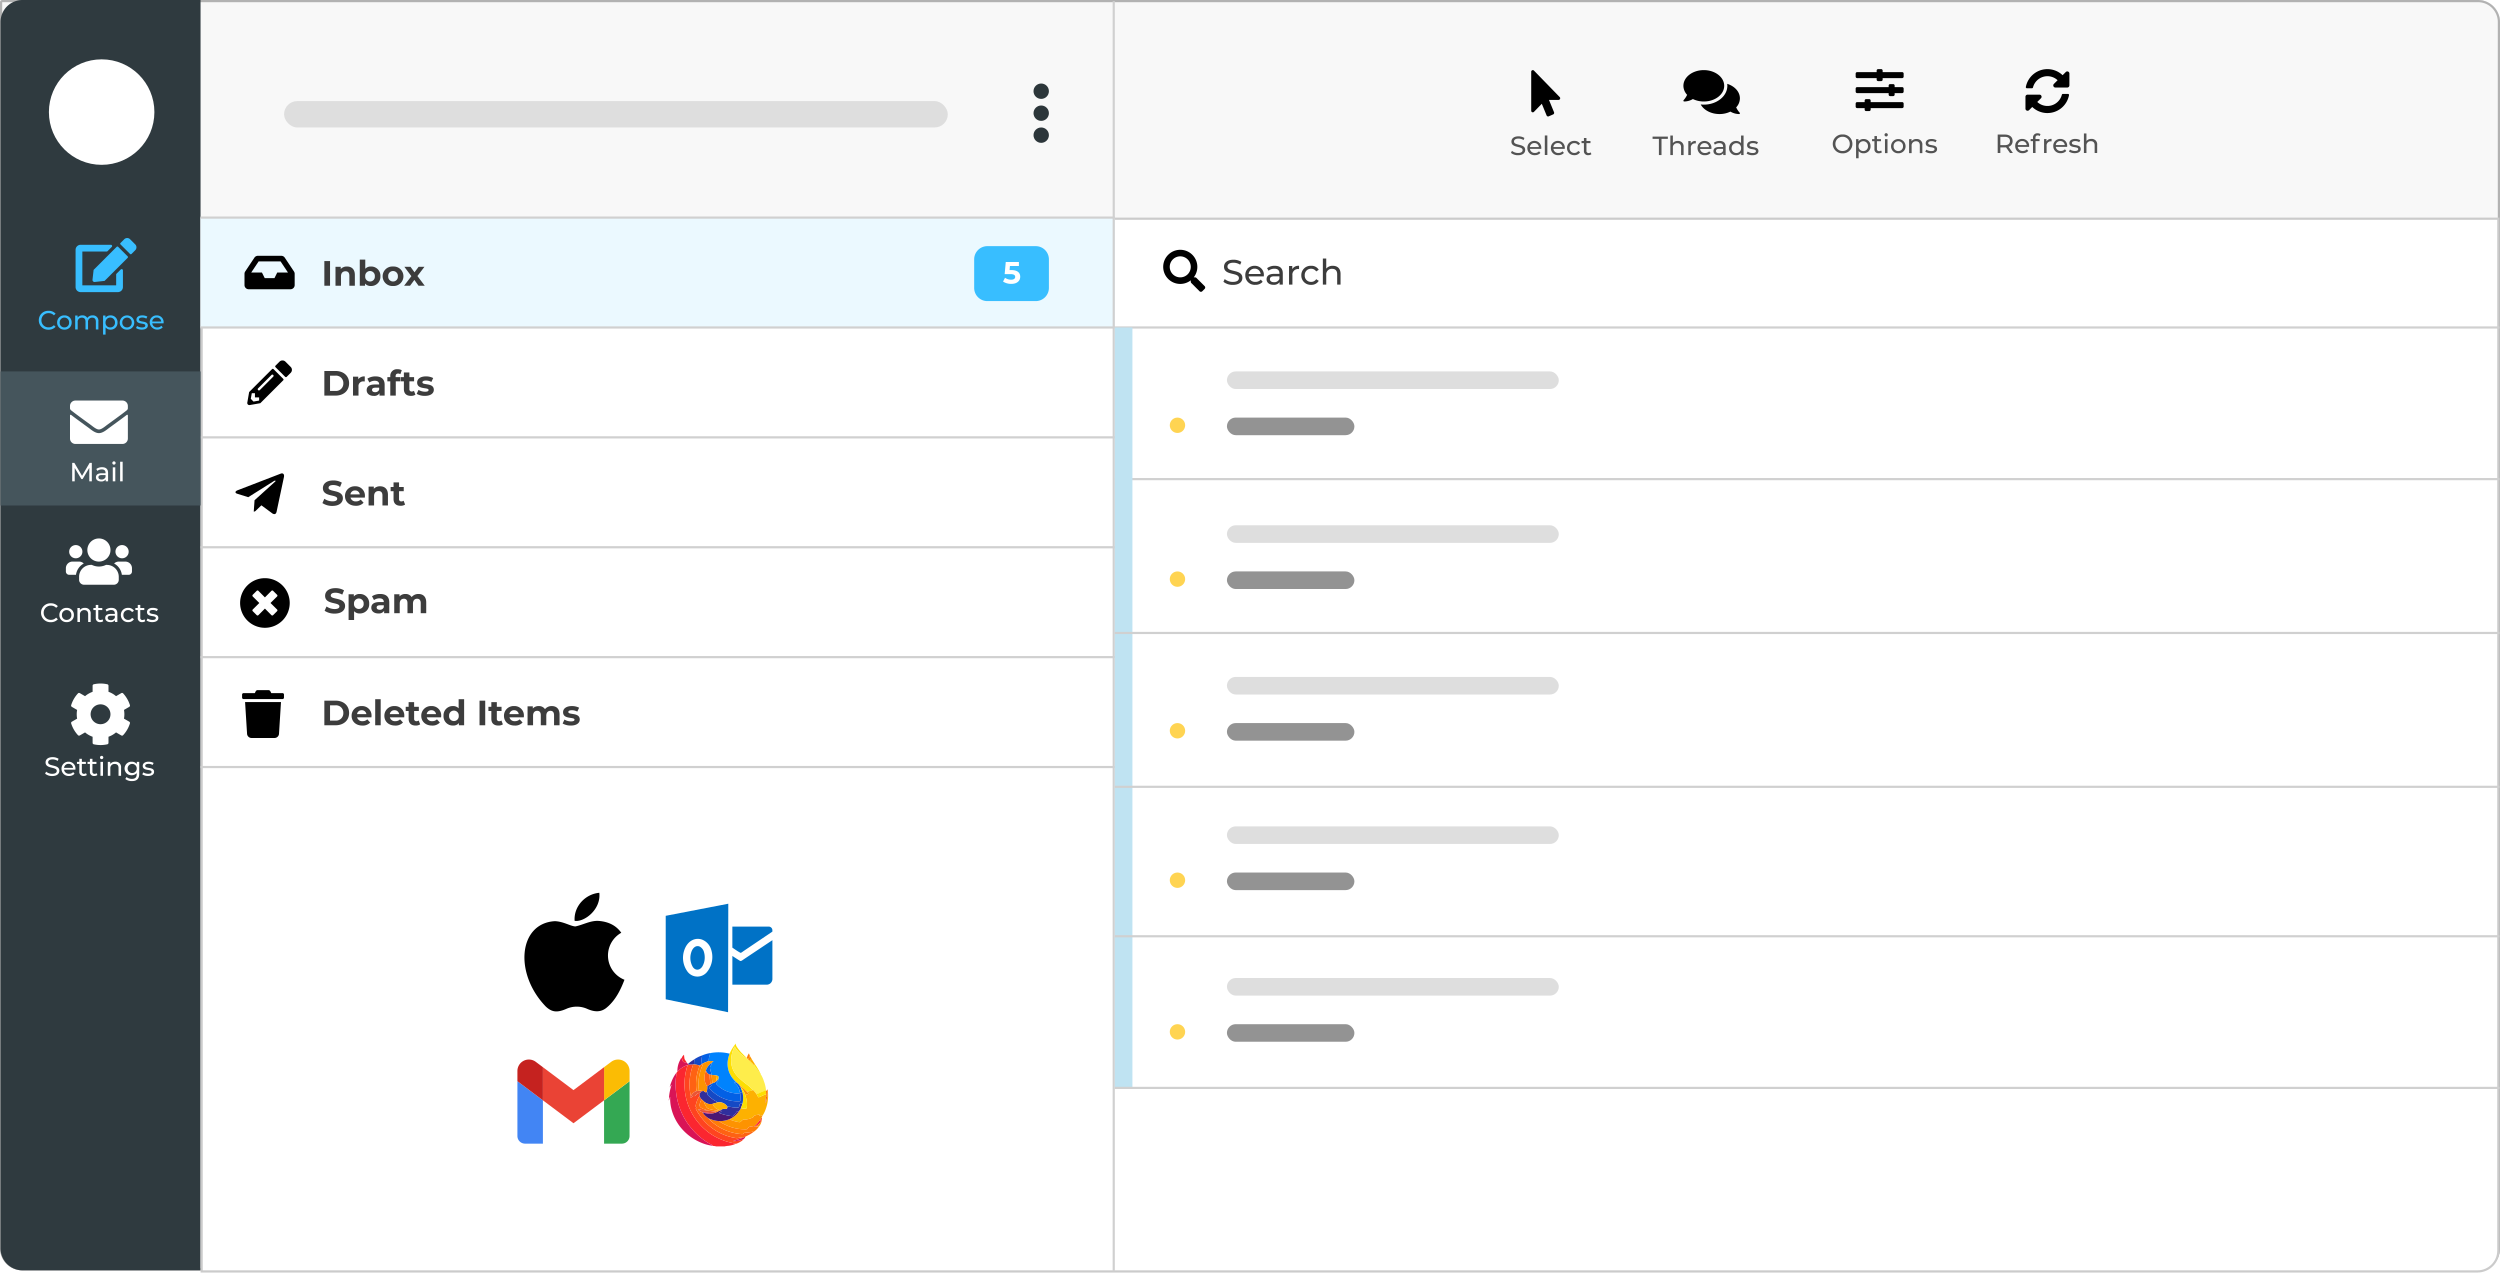 <svg xmlns="http://www.w3.org/2000/svg" width="1137.5" height="579"><defs><filter id="a" x="192.25" y="371" width="198" height="196" filterUnits="userSpaceOnUse"><feOffset dy="3"/><feGaussianBlur stdDeviation="3" result="blur"/><feFlood flood-opacity=".161"/><feComposite operator="in" in2="blur"/><feComposite in="SourceGraphic"/></filter></defs><g data-name="Group 4757"><g data-name="Group 4755"><g data-name="Group 4750" transform="translate(-68.75 -1992)"><g data-name="Group 4746"><g data-name="Group 4660"><g data-name="Group 4657" stroke="#b2b2b2"><g data-name="Rectangle 1275" fill="#fff" transform="translate(68.75 1992)"><rect width="1137.5" height="578" rx="10" stroke="none"/><rect x=".5" y=".5" width="1136.5" height="577" rx="9.5" fill="none"/></g><g data-name="Rectangle 1276" fill="#f8f8f8"><path d="M68.75 1992h1127.5a10 10 0 0 1 10 10v558a10 10 0 0 1-10 10H78.75a10 10 0 0 1-10-10v-568z" stroke="none"/><path d="M69.75 1992.5h1126.5a9.5 9.5 0 0 1 9.5 9.5v558a9.5 9.5 0 0 1-9.5 9.5H78.75a9.5 9.5 0 0 1-9.5-9.5v-567a.5.5 0 0 1 .5-.5z" fill="none"/></g></g></g></g><path data-name="Rectangle 1684" d="M79 1992h81v578H79a10 10 0 0 1-10-10v-558a10 10 0 0 1 10-10z" fill="#2f3a3f"/><circle data-name="Ellipse 2025" cx="24" cy="24" r="24" transform="translate(91 2019)" fill="#fff"/><rect data-name="Rectangle 1685" width="302" height="12" rx="6" transform="translate(198 2038)" fill="#dedede"/><g data-name="Path 29611" fill="#fff"><path d="M1196 2570.5H160.5v-479h1045V2561c0 5.238-4.262 9.5-9.5 9.5z"/><path d="M161 2092v478h1035c4.963 0 9-4.037 9-9v-469H161m-1-1h1046v470c0 5.523-4.477 10-10 10H160v-480z" fill="#cbcbcb"/></g><circle data-name="Ellipse 2026" cx="3.5" cy="3.5" r="3.5" transform="translate(539 2030)" fill="#2c363a"/><circle data-name="Ellipse 2027" cx="3.5" cy="3.5" r="3.5" transform="translate(539 2040)" fill="#2c363a"/><circle data-name="Ellipse 2028" cx="3.5" cy="3.5" r="3.5" transform="translate(539 2050)" fill="#2c363a"/><path data-name="Rectangle 1687" fill="#ebf9ff" d="M160 2091h416v50H160z"/><path data-name="Line 54" fill="none" stroke="#d0d0d0" d="M575.5 1992.5v578"/><path data-name="Line 55" fill="none" stroke="#d0d0d0" d="M160 2141h416"/><path data-name="Line 56" fill="none" stroke="#d0d0d0" d="M160 2091h416"/><path data-name="Line 57" fill="none" stroke="#d0d0d0" d="M160 2191h416"/><path data-name="Line 58" fill="none" stroke="#d0d0d0" d="M160 2241h416"/><path data-name="Line 59" fill="none" stroke="#d0d0d0" d="M160 2291h416"/><path data-name="Line 60" fill="none" stroke="#d0d0d0" d="M160 2341h416"/><path d="M202.509 2115.521l-4.189-6.283a1.9 1.9 0 0 0-1.583-.847h-10.646a1.9 1.9 0 0 0-1.583.847l-4.188 6.283a1.9 1.9 0 0 0-.32 1.056v5.131a1.9 1.9 0 0 0 1.9 1.9h19.026a1.9 1.9 0 0 0 1.9-1.9v-5.131a1.9 1.9 0 0 0-.32-1.055zm-16.078-4.593h9.969l3.38 5.073h-4.88l-1.268 2.536h-4.437l-1.268-2.536h-4.879z"/><path data-name="Path 29604" d="M216.328 2122h2.592v-11.2h-2.592zm10.3-8.736a3.769 3.769 0 0 0-2.844 1.136v-1.008H221.4V2122h2.5v-4.256c0-1.584.864-2.32 2.064-2.32 1.1 0 1.744.64 1.744 2.032V2122h2.5v-4.928c-.008-2.624-1.544-3.808-3.576-3.808zm10.912 0a3.342 3.342 0 0 0-2.588 1.036v-4.172h-2.5V2122h2.388v-.992a3.345 3.345 0 0 0 2.7 1.12 4.181 4.181 0 0 0 4.292-4.428 4.181 4.181 0 0 0-4.288-4.436zm-.432 6.816a2.172 2.172 0 0 1-2.188-2.38 2.2 2.2 0 1 1 4.384 0 2.172 2.172 0 0 1-2.192 2.38zm10.48 2.048a4.441 4.441 0 1 0 0-8.864 4.442 4.442 0 1 0 0 8.864zm0-2.048a2.184 2.184 0 0 1-2.204-2.38 2.207 2.207 0 1 1 4.4 0 2.172 2.172 0 0 1-2.192 2.38zm14.42 1.92l-3.328-4.4 3.2-4.208h-2.656l-1.872 2.508-1.824-2.508h-2.8l3.2 4.272-3.312 4.336h2.72l1.952-2.64 1.888 2.64z" fill="#3c3c3c"/><path data-name="Path 29691" d="M518 2104h22a6 6 0 0 1 6 6v13a6 6 0 0 1-6 6h-22a6 6 0 0 1-6-6v-13a6 6 0 0 1 6-6z" fill="#38beff"/><path data-name="Path 29603" d="M216.328 2172h5.088c3.664 0 6.176-2.208 6.176-5.6s-2.512-5.6-6.176-5.6h-5.088zm2.592-2.128v-6.944h2.368a3.343 3.343 0 0 1 3.68 3.472 3.343 3.343 0 0 1-3.68 3.472zm12.832-5.344v-1.136h-2.384V2172h2.5v-4.064a2.115 2.115 0 0 1 2.288-2.4c.192 0 .352.016.56.032v-2.3a3.474 3.474 0 0 0-2.964 1.26zm7.872-1.264a6.617 6.617 0 0 0-3.712 1.036l.9 1.744a4.139 4.139 0 0 1 2.48-.8c1.344 0 1.984.624 1.984 1.7h-1.988c-2.624 0-3.7 1.056-3.7 2.576 0 1.488 1.2 2.608 3.216 2.608a2.825 2.825 0 0 0 2.624-1.2V2172h2.336v-4.912c.004-2.608-1.516-3.824-4.14-3.824zm-.192 7.184c-.88 0-1.408-.416-1.408-1.04 0-.576.368-1.008 1.536-1.008h1.712v.88a1.839 1.839 0 0 1-1.84 1.168zm9.328-7.232c0-.848.4-1.248 1.136-1.248a1.748 1.748 0 0 1 1.008.3l.656-1.808a3.538 3.538 0 0 0-1.904-.46 3 3 0 0 0-3.328 3.2v.384H245v1.916h1.328v6.5h2.5v-6.5h2.144v-1.916h-2.212zm8.34 6.608a1.682 1.682 0 0 1-1.008.32 1 1 0 0 1-1.072-1.136v-3.508h2.14v-1.916h-2.144v-2.1h-2.5v2.1h-1.324v1.916h1.328v3.54c0 2.048 1.184 3.088 3.216 3.088a3.567 3.567 0 0 0 2.032-.544zm4.976 2.3c2.576 0 4.064-1.136 4.064-2.736 0-3.392-5.2-1.968-5.2-3.44 0-.448.48-.8 1.6-.8a4.943 4.943 0 0 1 2.48.64l.832-1.776a7.078 7.078 0 0 0-3.312-.752c-2.512 0-3.984 1.152-3.984 2.784 0 3.44 5.2 2 5.2 3.408 0 .48-.432.784-1.584.784a5.889 5.889 0 0 1-2.992-.832l-.836 1.796a7.39 7.39 0 0 0 3.728.928z" fill="#3c3c3c"/><path d="M201.014 2161.637l-1.83 1.83a.477.477 0 0 1-.675 0l-4.404-4.406a.477.477 0 0 1 0-.675l1.826-1.829a1.909 1.909 0 0 1 2.695 0l2.385 2.385a1.9 1.9 0 0 1 .003 2.695zm-8.483-1.679l-10.42 10.422-.841 4.822a.954.954 0 0 0 1.1 1.1l4.822-.845 10.425-10.419a.477.477 0 0 0 0-.675l-4.405-4.405a.481.481 0 0 0-.679 0zm-6.352 9.529a.553.553 0 0 1 0-.786l6.112-6.112a.556.556 0 0 1 .786.786l-6.112 6.112a.553.553 0 0 1-.786 0zm-1.433 3.338h1.905v1.44l-2.56.448-1.234-1.233.448-2.56h1.441zm13.191 36.253l-3.335 15.728c-.252 1.11-.908 1.386-1.84.863l-5.079-3.744-2.455 2.358a1.276 1.276 0 0 1-1.021.5l.365-5.175 9.418-8.517c.409-.365-.089-.567-.636-.2l-11.644 7.334-5.012-1.569c-1.09-.34-1.11-1.09.227-1.613l19.606-7.552c.908-.342 1.702.2 1.406 1.587z"/><path data-name="Path 29602" d="M220.008 2222.192c3.2 0 4.752-1.6 4.752-3.472 0-4.112-6.512-2.688-6.512-4.752 0-.7.592-1.28 2.128-1.28a6.326 6.326 0 0 1 3.1.88l.804-1.968a7.513 7.513 0 0 0-3.888-.992c-3.184 0-4.72 1.584-4.72 3.492 0 4.16 6.512 2.72 6.512 4.816 0 .688-.624 1.2-2.16 1.2a6.588 6.588 0 0 1-3.7-1.168l-.876 1.952a7.983 7.983 0 0 0 4.56 1.292zm14.784-4.464a4.261 4.261 0 0 0-4.48-4.464 4.382 4.382 0 0 0-4.592 4.436c0 2.56 1.936 4.432 4.912 4.432a4.508 4.508 0 0 0 3.552-1.392l-1.328-1.44a2.918 2.918 0 0 1-2.16.832 2.3 2.3 0 0 1-2.464-1.732h6.512c.016-.208.048-.48.048-.672zm-4.464-2.576a2.045 2.045 0 0 1 2.112 1.792h-4.24a2.038 2.038 0 0 1 2.128-1.792zm11.36-1.888a3.769 3.769 0 0 0-2.848 1.136v-1.008h-2.384V2222h2.5v-4.256c0-1.584.864-2.32 2.064-2.32 1.1 0 1.744.64 1.744 2.032V2222h2.5v-4.928c-.008-2.624-1.544-3.808-3.576-3.808zm10.7 6.56a1.682 1.682 0 0 1-1.008.32 1 1 0 0 1-1.072-1.136v-3.508h2.144v-1.916h-2.14v-2.1h-2.5v2.1h-1.324v1.916h1.328v3.54c0 2.048 1.184 3.088 3.216 3.088a3.567 3.567 0 0 0 2.032-.544z" fill="#3c3c3c"/><path data-name="Path 29609" d="M629.694 2121.628c2.96 0 4.336-1.472 4.336-3.184 0-4.112-6.784-2.4-6.784-5.136 0-.976.816-1.776 2.72-1.776a5.784 5.784 0 0 1 3.072.912l.528-1.28a6.589 6.589 0 0 0-3.6-.992c-2.944 0-4.288 1.472-4.288 3.2 0 4.16 6.784 2.432 6.784 5.168 0 .976-.832 1.728-2.768 1.728a5.764 5.764 0 0 1-3.7-1.3l-.588 1.252a6.648 6.648 0 0 0 4.288 1.408zm14.112-4.32a4.089 4.089 0 0 0-4.192-4.368 4.153 4.153 0 0 0-4.256 4.32 4.245 4.245 0 0 0 4.56 4.336 4.256 4.256 0 0 0 3.344-1.376l-.848-.992a3.166 3.166 0 0 1-2.448 1.024 2.872 2.872 0 0 1-3.072-2.48h6.88c.016-.144.032-.336.032-.464zm-4.192-3.072a2.644 2.644 0 0 1 2.72 2.432h-5.44a2.643 2.643 0 0 1 2.72-2.432zm9.168-1.3a5.647 5.647 0 0 0-3.5 1.088l.64 1.152a4.288 4.288 0 0 1 2.688-.912c1.52 0 2.272.752 2.272 2.048v.3h-2.432c-2.528 0-3.408 1.12-3.408 2.48 0 1.472 1.216 2.5 3.136 2.5a3.148 3.148 0 0 0 2.784-1.216v1.124h1.456v-5.12c-.004-2.32-1.316-3.44-3.636-3.44zm-.352 7.472c-1.168 0-1.872-.528-1.872-1.376 0-.72.432-1.312 1.952-1.312h2.368v1.184a2.459 2.459 0 0 1-2.448 1.508zm8.3-5.968v-1.42h-1.468v8.48h1.536v-4.224a2.53 2.53 0 0 1 2.672-2.864 2.712 2.712 0 0 1 .352.016v-1.488a3.237 3.237 0 0 0-3.088 1.504zm8.596 7.16a3.794 3.794 0 0 0 3.456-1.824l-1.168-.736a2.644 2.644 0 0 1-2.3 1.216 2.81 2.81 0 0 1-2.912-2.992 2.814 2.814 0 0 1 2.908-2.98 2.644 2.644 0 0 1 2.304 1.216l1.168-.752a3.782 3.782 0 0 0-3.456-1.808 4.237 4.237 0 0 0-4.48 4.32 4.249 4.249 0 0 0 4.48 4.34zm9.856-8.66a3.677 3.677 0 0 0-2.992 1.28v-4.592h-1.54v11.872h1.54v-4.368a2.519 2.519 0 0 1 2.688-2.816c1.456 0 2.288.816 2.288 2.48v4.704h1.536v-4.88c0-2.496-1.452-3.68-3.52-3.68z" fill="#3c3c3c"/><path data-name="Line 61" fill="none" stroke="#d0d0d0" d="M576 2141h630"/><path data-name="Path 29601" d="M221.008 2271.192c3.2 0 4.752-1.6 4.752-3.472 0-4.112-6.512-2.688-6.512-4.752 0-.7.592-1.28 2.128-1.28a6.326 6.326 0 0 1 3.1.88l.804-1.968a7.513 7.513 0 0 0-3.888-.992c-3.184 0-4.72 1.584-4.72 3.492 0 4.16 6.512 2.72 6.512 4.816 0 .688-.624 1.2-2.16 1.2a6.588 6.588 0 0 1-3.7-1.168l-.876 1.952a7.983 7.983 0 0 0 4.56 1.292zm11.44-8.928a3.345 3.345 0 0 0-2.7 1.12v-.992h-2.388v11.708h2.5v-4.012a3.342 3.342 0 0 0 2.592 1.04 4.181 4.181 0 0 0 4.284-4.428 4.181 4.181 0 0 0-4.288-4.436zm-.432 6.816a2.172 2.172 0 0 1-2.192-2.38 2.2 2.2 0 1 1 4.384 0 2.172 2.172 0 0 1-2.192 2.38zm9.712-6.816a6.617 6.617 0 0 0-3.712 1.036l.9 1.744a4.139 4.139 0 0 1 2.48-.8c1.344 0 1.984.624 1.984 1.7h-1.988c-2.624 0-3.7 1.056-3.7 2.576 0 1.488 1.2 2.608 3.216 2.608a2.825 2.825 0 0 0 2.624-1.2V2271h2.336v-4.912c.004-2.608-1.516-3.824-4.14-3.824zm-.192 7.184c-.88 0-1.408-.416-1.408-1.04 0-.576.368-1.008 1.536-1.008h1.712v.88a1.839 1.839 0 0 1-1.84 1.168zm17.616-7.184a3.871 3.871 0 0 0-3.1 1.408 3.213 3.213 0 0 0-2.832-1.408 3.486 3.486 0 0 0-2.7 1.12v-.992h-2.392V2271h2.5v-4.32c0-1.536.784-2.256 1.888-2.256 1.04 0 1.632.64 1.632 2.032V2271h2.5v-4.32c0-1.536.784-2.256 1.9-2.256 1.008 0 1.632.64 1.632 2.032V2271h2.5v-4.928c-.008-2.624-1.48-3.808-3.528-3.808z" fill="#3c3c3c"/><path data-name="Path 29600" d="M216.328 2322h5.088c3.664 0 6.176-2.208 6.176-5.6s-2.512-5.6-6.176-5.6h-5.088zm2.592-2.128v-6.944h2.368a3.343 3.343 0 0 1 3.68 3.472 3.343 3.343 0 0 1-3.68 3.472zm18.88-2.144a4.261 4.261 0 0 0-4.48-4.464 4.382 4.382 0 0 0-4.592 4.436c0 2.56 1.936 4.432 4.912 4.432a4.508 4.508 0 0 0 3.552-1.392l-1.328-1.44a2.918 2.918 0 0 1-2.16.832 2.3 2.3 0 0 1-2.464-1.732h6.512c.016-.208.048-.48.048-.672zm-4.464-2.576a2.045 2.045 0 0 1 2.112 1.792h-4.24a2.038 2.038 0 0 1 2.128-1.792zm6.128 6.848h2.5v-11.872h-2.5zm13.248-4.272a4.261 4.261 0 0 0-4.48-4.464 4.382 4.382 0 0 0-4.592 4.436c0 2.56 1.936 4.432 4.912 4.432a4.508 4.508 0 0 0 3.548-1.396l-1.324-1.436a2.918 2.918 0 0 1-2.16.832 2.3 2.3 0 0 1-2.464-1.732h6.512c.016-.208.048-.48.048-.672zm-4.464-2.576a2.045 2.045 0 0 1 2.112 1.792h-4.24a2.038 2.038 0 0 1 2.128-1.792zm11.008 4.672a1.682 1.682 0 0 1-1.008.32 1 1 0 0 1-1.072-1.136v-3.508h2.144v-1.916h-2.144v-2.1h-2.5v2.1h-1.324v1.916h1.328v3.54c0 2.048 1.184 3.088 3.216 3.088a3.567 3.567 0 0 0 2.032-.544zm10.24-2.1a4.261 4.261 0 0 0-4.48-4.464 4.382 4.382 0 0 0-4.592 4.44c0 2.56 1.936 4.432 4.912 4.432a4.508 4.508 0 0 0 3.552-1.392l-1.328-1.44a2.918 2.918 0 0 1-2.16.832 2.3 2.3 0 0 1-2.464-1.732h6.512c.016-.208.052-.48.052-.672zm-4.464-2.572a2.045 2.045 0 0 1 2.112 1.792H262.9a2.038 2.038 0 0 1 2.132-1.792zm12.4-5.024v4.172a3.307 3.307 0 0 0-2.576-1.04 4.184 4.184 0 0 0-4.3 4.432 4.184 4.184 0 0 0 4.3 4.432 3.311 3.311 0 0 0 2.688-1.12v.996h2.384v-11.872zm-2.144 9.952a2.184 2.184 0 0 1-2.208-2.38 2.207 2.207 0 1 1 4.4 0 2.181 2.181 0 0 1-2.192 2.38zm11.648 1.92h2.592v-11.2h-2.592zm9.952-2.176a1.682 1.682 0 0 1-1.008.32 1 1 0 0 1-1.072-1.136v-3.508h2.144v-1.916h-2.144v-2.1h-2.5v2.1h-1.324v1.916h1.328v3.54c0 2.048 1.184 3.088 3.216 3.088a3.567 3.567 0 0 0 2.032-.544zm10.24-2.1a4.261 4.261 0 0 0-4.48-4.464 4.382 4.382 0 0 0-4.592 4.44c0 2.56 1.936 4.432 4.912 4.432a4.508 4.508 0 0 0 3.552-1.392l-1.328-1.44a2.918 2.918 0 0 1-2.16.832 2.3 2.3 0 0 1-2.464-1.732h6.512c.02-.208.048-.48.048-.672zm-4.464-2.572a2.045 2.045 0 0 1 2.112 1.792h-4.24a2.038 2.038 0 0 1 2.128-1.792zm17.152-1.888a3.871 3.871 0 0 0-3.1 1.408 3.213 3.213 0 0 0-2.836-1.408 3.486 3.486 0 0 0-2.7 1.12v-.992h-2.388V2322h2.5v-4.32c0-1.536.784-2.256 1.888-2.256 1.04 0 1.632.64 1.632 2.032V2322h2.5v-4.32c0-1.536.784-2.256 1.9-2.256 1.008 0 1.632.64 1.632 2.032V2322h2.5v-4.928c-.008-2.624-1.48-3.808-3.528-3.808zm8.656 8.864c2.576 0 4.064-1.136 4.064-2.736 0-3.392-5.2-1.968-5.2-3.44 0-.448.48-.8 1.6-.8a4.943 4.943 0 0 1 2.48.64l.832-1.776a7.078 7.078 0 0 0-3.312-.752c-2.512 0-3.984 1.152-3.984 2.784 0 3.44 5.2 2 5.2 3.408 0 .48-.432.784-1.584.784a5.889 5.889 0 0 1-2.992-.832l-.832 1.792a7.39 7.39 0 0 0 3.728.928z" fill="#3c3c3c"/><path d="M189.287 2255.07a11.287 11.287 0 1 0 11.287 11.287 11.285 11.285 0 0 0-11.287-11.287zm5.534 14.25a.547.547 0 0 1 0 .774l-1.8 1.8a.547.547 0 0 1-.774 0l-2.958-2.986-2.963 2.986a.547.547 0 0 1-.774 0l-1.8-1.8a.547.547 0 0 1 0-.774l2.986-2.958-2.986-2.963a.547.547 0 0 1 0-.774l1.8-1.8a.547.547 0 0 1 .774 0l2.958 2.99 2.963-2.986a.547.547 0 0 1 .774 0l1.8 1.8a.547.547 0 0 1 0 .774l-2.99 2.958zm2.458 38.041h-5.106l-.4-.8a1.021 1.021 0 0 0-.914-.561h-4.86a1.009 1.009 0 0 0-.91.566l-.4.8h-5.109a.681.681 0 0 0-.681.676v1.358a.681.681 0 0 0 .681.681h17.7a.681.681 0 0 0 .681-.681v-1.358a.681.681 0 0 0-.682-.681zm-16.117 18.508a2.042 2.042 0 0 0 2.037 1.915h10.459a2.042 2.042 0 0 0 2.041-1.915l.9-14.423H180.26z"/><path d="M122.497 2104.303l4.342 4.333a.47.47 0 0 1 0 .664l-10.5 10.5-4.462.5a.935.935 0 0 1-1.038-1.038l.5-4.462 10.5-10.5a.47.47 0 0 1 .658.003zm7.789-1.1l-2.347-2.352a1.881 1.881 0 0 0-2.654 0l-1.7 1.7a.47.47 0 0 0 0 .664l4.337 4.337a.47.47 0 0 0 .664 0l1.7-1.7a1.881 1.881 0 0 0 0-2.654zm-8.683 13.742v4.895h-15.387v-15.387h11.05a.591.591 0 0 0 .409-.168l1.923-1.923a.577.577 0 0 0-.409-.986h-13.742a2.309 2.309 0 0 0-2.308 2.307v16.926a2.309 2.309 0 0 0 2.308 2.308h16.925a2.309 2.309 0 0 0 2.308-2.308v-7.588a.578.578 0 0 0-.986-.409l-1.923 1.923a.591.591 0 0 0-.168.41z" fill="#38beff"/><path data-name="Path 29596" d="M90.845 2142.016a4.168 4.168 0 0 0 3.2-1.32l-.78-.756a3.124 3.124 0 0 1-2.364 1.008 3.173 3.173 0 0 1-3.296-3.232 3.173 3.173 0 0 1 3.3-3.228 3.112 3.112 0 0 1 2.364 1l.78-.756a4.151 4.151 0 0 0-3.192-1.316 4.249 4.249 0 0 0-4.452 4.3 4.246 4.246 0 0 0 4.44 4.3zm7.212-.024a3.164 3.164 0 0 0 3.3-3.252 3.155 3.155 0 0 0-3.3-3.24 3.165 3.165 0 0 0-3.312 3.236 3.174 3.174 0 0 0 3.312 3.252zm0-1.008a2.106 2.106 0 0 1-2.148-2.248 2.144 2.144 0 1 1 4.284 0 2.1 2.1 0 0 1-2.136 2.244zm12.852-5.488a2.866 2.866 0 0 0-2.448 1.176 2.354 2.354 0 0 0-2.208-1.176 2.578 2.578 0 0 0-2.2 1.008v-.948h-1.1v6.36h1.152v-3.276a1.847 1.847 0 0 1 1.908-2.112c1.044 0 1.644.612 1.644 1.86v3.528h1.152v-3.276a1.847 1.847 0 0 1 1.908-2.112c1.044 0 1.644.612 1.644 1.86v3.528h1.152v-3.66a2.439 2.439 0 0 0-2.604-2.76zm8.1 0a2.709 2.709 0 0 0-2.268 1.068v-1.008h-1.1v8.688h1.148v-3.288a2.716 2.716 0 0 0 2.22 1.032 3.09 3.09 0 0 0 3.22-3.252 3.087 3.087 0 0 0-3.22-3.24zm-.1 5.484a2.1 2.1 0 0 1-2.132-2.244 2.144 2.144 0 1 1 4.284 0 2.106 2.106 0 0 1-2.148 2.244zm7.632 1.008a3.164 3.164 0 0 0 3.3-3.252 3.307 3.307 0 0 0-6.612 0 3.174 3.174 0 0 0 3.316 3.252zm0-1.008a2.106 2.106 0 0 1-2.144-2.244 2.144 2.144 0 1 1 4.284 0 2.1 2.1 0 0 1-2.136 2.244zm6.72 1.008c1.692 0 2.748-.732 2.748-1.884 0-2.472-4.032-1.248-4.032-2.748 0-.5.492-.876 1.5-.876a3.321 3.321 0 0 1 1.836.5l.492-.912a4.628 4.628 0 0 0-2.316-.576c-1.632 0-2.652.768-2.652 1.908 0 2.532 4.02 1.3 4.02 2.724 0 .54-.444.864-1.512.864a4.087 4.087 0 0 1-2.232-.66l-.48.912a4.59 4.59 0 0 0 2.632.748zm9.936-3.216a3.067 3.067 0 0 0-3.14-3.276 3.115 3.115 0 0 0-3.192 3.24 3.467 3.467 0 0 0 5.928 2.22l-.636-.744a2.375 2.375 0 0 1-1.836.768 2.154 2.154 0 0 1-2.3-1.86h5.16c.008-.104.02-.252.02-.348zm-3.144-2.3a1.983 1.983 0 0 1 2.04 1.824h-4.08a1.982 1.982 0 0 1 2.044-1.828z" fill="#38beff"/><path data-name="Rectangle 1689" fill="#45555c" d="M69 2161h91v61H69z"/><path d="M126.431 2180.774a.31.31 0 0 1 .5.242v10.516a2.469 2.469 0 0 1-2.468 2.468h-21.395a2.469 2.469 0 0 1-2.468-2.468v-10.512a.308.308 0 0 1 .5-.242c1.152.895 2.679 2.031 7.925 5.842 1.085.792 2.916 2.458 4.741 2.448 1.836.015 3.7-1.687 4.746-2.448 5.245-3.81 6.767-4.952 7.919-5.846zm-12.666 6.644c1.193.021 2.911-1.5 3.775-2.129 6.824-4.952 7.343-5.384 8.917-6.618a1.231 1.231 0 0 0 .473-.972v-.977a2.469 2.469 0 0 0-2.469-2.469h-21.393a2.469 2.469 0 0 0-2.468 2.468v.977a1.238 1.238 0 0 0 .473.972c1.574 1.229 2.093 1.666 8.917 6.618.864.628 2.582 2.15 3.775 2.13z" fill="#fff"/><path data-name="Path 29597" d="M110.534 2210.999l-.012-8.4h-.984l-3.456 5.9-3.5-5.9h-.984v8.4h1.152v-6.084l3.036 5.064h.552l3.036-5.1.008 6.12zm4.666-6.42a4.235 4.235 0 0 0-2.628.816l.48.864a3.216 3.216 0 0 1 2.016-.684c1.14 0 1.7.564 1.7 1.536v.228h-1.818c-1.9 0-2.556.84-2.556 1.86 0 1.1.912 1.872 2.352 1.872a2.361 2.361 0 0 0 2.088-.912v.84h1.092v-3.84c0-1.74-.984-2.58-2.726-2.58zm-.264 5.6c-.876 0-1.4-.4-1.4-1.032 0-.54.324-.984 1.464-.984h1.776v.888a1.844 1.844 0 0 1-1.838 1.132zm5.7-6.768a.751.751 0 1 0-.78-.744.754.754 0 0 0 .782.748zm-.574 7.588h1.152v-6.36h-1.152zm3.348 0h1.152v-8.9h-1.152z" fill="#fff"/><path d="M103.237 2246.024a3.008 3.008 0 1 0-3.012-3.008 3.011 3.011 0 0 0 3.012 3.008zm21.056 0a3.008 3.008 0 1 0-3.008-3.008 3.011 3.011 0 0 0 3.008 3.008zm1.5 1.5h-3.004a3 3 0 0 0-2.12.874 6.875 6.875 0 0 1 3.53 5.142h3.1a1.5 1.5 0 0 0 1.5-1.5v-1.5a3.011 3.011 0 0 0-3.002-3.012zm-12.032 0a5.264 5.264 0 1 0-5.264-5.264 5.261 5.261 0 0 0 5.268 5.268zm3.61 1.5h-.39a7.268 7.268 0 0 1-6.439 0h-.39a5.416 5.416 0 0 0-5.414 5.414v1.362a2.257 2.257 0 0 0 2.256 2.256h13.539a2.257 2.257 0 0 0 2.256-2.256v-1.354a5.416 5.416 0 0 0-5.415-5.414zm-10.51-.624a3 3 0 0 0-2.12-.874h-3.008a3.011 3.011 0 0 0-3.008 3.01v1.5a1.5 1.5 0 0 0 1.5 1.5h3.1a6.892 6.892 0 0 1 3.536-5.136z" fill="#fff"/><path data-name="Path 29598" d="M91.866 2275.099a4.168 4.168 0 0 0 3.2-1.32l-.78-.756a3.124 3.124 0 0 1-2.364 1.008 3.173 3.173 0 0 1-3.296-3.232 3.173 3.173 0 0 1 3.3-3.228 3.112 3.112 0 0 1 2.364 1l.78-.756a4.151 4.151 0 0 0-3.192-1.316 4.249 4.249 0 0 0-4.452 4.3 4.246 4.246 0 0 0 4.44 4.3zm7.212-.024a3.164 3.164 0 0 0 3.3-3.252 3.155 3.155 0 0 0-3.3-3.24 3.165 3.165 0 0 0-3.312 3.24 3.174 3.174 0 0 0 3.312 3.248zm0-1.008a2.106 2.106 0 0 1-2.148-2.248 2.144 2.144 0 1 1 4.284 0 2.1 2.1 0 0 1-2.136 2.244zm8.292-5.488a2.726 2.726 0 0 0-2.292 1.02v-.96h-1.1v6.36h1.152v-3.276a1.889 1.889 0 0 1 2.016-2.112c1.092 0 1.716.612 1.716 1.86v3.528h1.148v-3.66a2.464 2.464 0 0 0-2.64-2.76zm7.992 5.22a1.451 1.451 0 0 1-.9.3.937.937 0 0 1-1-1.068v-3.444h1.828v-.948h-1.824v-1.392h-1.152v1.392h-1.08v.948h1.08v3.492a1.815 1.815 0 0 0 2.016 1.992 2.173 2.173 0 0 0 1.392-.444zm4.068-5.22a4.235 4.235 0 0 0-2.63.82l.48.864a3.216 3.216 0 0 1 2.02-.688c1.14 0 1.7.564 1.7 1.536v.228h-1.822c-1.9 0-2.556.84-2.556 1.86 0 1.1.912 1.872 2.352 1.872a2.361 2.361 0 0 0 2.088-.912v.84h1.092v-3.84c0-1.74-.984-2.58-2.724-2.58zm-.264 5.6c-.876 0-1.4-.4-1.4-1.032 0-.54.324-.984 1.464-.984H121v.888a1.844 1.844 0 0 1-1.834 1.132zm7.932.888a2.845 2.845 0 0 0 2.592-1.368l-.876-.552a1.983 1.983 0 0 1-1.728.912 2.107 2.107 0 0 1-2.186-2.24 2.111 2.111 0 0 1 2.184-2.232 1.983 1.983 0 0 1 1.728.912l.876-.564a2.836 2.836 0 0 0-2.588-1.356 3.178 3.178 0 0 0-3.36 3.24 3.187 3.187 0 0 0 3.36 3.252zm7.38-1.272a1.451 1.451 0 0 1-.9.3.937.937 0 0 1-1-1.068v-3.44h1.824v-.948h-1.82v-1.392h-1.152v1.392h-1.08v.948h1.08v3.492a1.815 1.815 0 0 0 2.016 1.992 2.173 2.173 0 0 0 1.392-.444zm3.576 1.272c1.692 0 2.748-.732 2.748-1.884 0-2.472-4.032-1.248-4.032-2.748 0-.5.492-.876 1.5-.876a3.321 3.321 0 0 1 1.836.5l.492-.912a4.628 4.628 0 0 0-2.316-.576c-1.632 0-2.652.768-2.652 1.908 0 2.532 4.02 1.3 4.02 2.724 0 .54-.444.864-1.512.864a4.087 4.087 0 0 1-2.232-.66l-.48.912a4.59 4.59 0 0 0 2.628.752z" fill="#fff"/><path d="M127.559 2320.364l-2.4-1.389a10.874 10.874 0 0 0 0-3.963l2.4-1.389a.682.682 0 0 0 .31-.79 14.059 14.059 0 0 0-3.088-5.34.679.679 0 0 0-.835-.13l-2.4 1.389a10.654 10.654 0 0 0-3.432-1.981v-2.77a.676.676 0 0 0-.531-.66 14.191 14.191 0 0 0-6.164 0 .676.676 0 0 0-.531.66v2.777a10.99 10.99 0 0 0-3.434 1.98l-2.4-1.389a.671.671 0 0 0-.835.13 13.975 13.975 0 0 0-3.088 5.34.675.675 0 0 0 .31.79l2.4 1.389a10.874 10.874 0 0 0 0 3.963l-2.4 1.389a.682.682 0 0 0-.31.79 14.059 14.059 0 0 0 3.088 5.34.679.679 0 0 0 .835.13l2.4-1.388a10.654 10.654 0 0 0 3.432 1.981v2.778a.676.676 0 0 0 .531.66 14.191 14.191 0 0 0 6.164 0 .676.676 0 0 0 .531-.66v-2.778a10.99 10.99 0 0 0 3.432-1.981l2.4 1.389a.671.671 0 0 0 .835-.13 13.975 13.975 0 0 0 3.088-5.34.7.7 0 0 0-.308-.797zm-13.062 1.146a4.516 4.516 0 1 1 4.516-4.516 4.522 4.522 0 0 1-4.516 4.516z" fill="#fff"/><path data-name="Path 29599" d="M92.5 2345.099c2.22 0 3.252-1.1 3.252-2.388 0-3.084-5.088-1.8-5.088-3.852 0-.732.612-1.332 2.04-1.332a4.338 4.338 0 0 1 2.3.684l.4-.96a4.942 4.942 0 0 0-2.704-.752c-2.208 0-3.216 1.1-3.216 2.4 0 3.12 5.088 1.824 5.088 3.876 0 .732-.624 1.3-2.076 1.3a4.323 4.323 0 0 1-2.772-.976l-.444.936a4.986 4.986 0 0 0 3.22 1.064zm10.58-3.244a3.067 3.067 0 0 0-3.144-3.276 3.115 3.115 0 0 0-3.192 3.24 3.184 3.184 0 0 0 3.42 3.252 3.192 3.192 0 0 0 2.508-1.032l-.636-.744a2.375 2.375 0 0 1-1.836.768 2.154 2.154 0 0 1-2.3-1.864h5.16c.008-.1.02-.248.02-.344zm-3.144-2.3a1.983 1.983 0 0 1 2.04 1.824H97.9a1.982 1.982 0 0 1 2.036-1.828zm7.956 4.244a1.451 1.451 0 0 1-.9.3.937.937 0 0 1-1-1.068v-3.444h1.828v-.948H106v-1.392h-1.156v1.392h-1.08v.948h1.08v3.492a1.815 1.815 0 0 0 2.016 1.992 2.173 2.173 0 0 0 1.392-.444zm4.812 0a1.451 1.451 0 0 1-.9.3.937.937 0 0 1-1-1.068v-3.444h1.824v-.948h-1.82v-1.392h-1.152v1.392h-1.08v.948h1.08v3.492a1.815 1.815 0 0 0 2.016 1.992 2.173 2.173 0 0 0 1.392-.444zm2.328-6.384a.751.751 0 1 0-.78-.744.754.754 0 0 0 .78.744zm-.576 7.584h1.152v-6.36h-1.152zm6.744-6.42a2.726 2.726 0 0 0-2.292 1.02v-.96H117.8v6.36h1.152v-3.276a1.889 1.889 0 0 1 2.016-2.112c1.092 0 1.716.612 1.716 1.86v3.528h1.156v-3.66a2.464 2.464 0 0 0-2.64-2.76zm9.8.06v.984a2.9 2.9 0 0 0-2.348-1.044 3.081 3.081 0 1 0 0 6.156 2.91 2.91 0 0 0 2.292-.984v.5c0 1.44-.684 2.136-2.184 2.136a3.882 3.882 0 0 1-2.448-.828l-.552.888a4.708 4.708 0 0 0 3.04.952c2.16 0 3.3-1.02 3.3-3.264v-5.496zm-2.22 5.088a2.073 2.073 0 1 1 2.184-2.076 2.05 2.05 0 0 1-2.18 2.076zm7.332 1.344c1.692 0 2.748-.732 2.748-1.884 0-2.472-4.032-1.248-4.032-2.748 0-.5.492-.876 1.5-.876a3.321 3.321 0 0 1 1.836.5l.492-.912a4.628 4.628 0 0 0-2.316-.576c-1.632 0-2.652.768-2.652 1.908 0 2.532 4.02 1.3 4.02 2.724 0 .54-.444.864-1.512.864a4.087 4.087 0 0 1-2.232-.66l-.48.912a4.59 4.59 0 0 0 2.632.748z" fill="#fff"/><path data-name="search-solid (1)" d="M616.861 2122.185l-3.724-3.724a.9.9 0 0 0-.635-.261h-.609a7.765 7.765 0 1 0-1.345 1.345v.606a.9.9 0 0 0 .261.635l3.724 3.724a.893.893 0 0 0 1.266 0l1.059-1.059a.9.9 0 0 0 .003-1.266zm-11.092-3.985a4.781 4.781 0 1 1 4.781-4.781 4.778 4.778 0 0 1-4.781 4.781z"/><rect data-name="Rectangle 1690" width="151" height="8" rx="4" transform="translate(627 2161)" fill="#dedede"/><rect data-name="Rectangle 1691" width="58" height="8" rx="4" transform="translate(627 2182)" fill="#939393"/><path data-name="Line 62" fill="none" stroke="#d0d0d0" d="M576 2210h630"/><path data-name="Rectangle 1692" fill="#bfe3f2" d="M576 2141h8v346h-8z"/><circle data-name="Ellipse 2029" cx="3.5" cy="3.5" r="3.5" transform="translate(601 2182)" fill="#ffd452"/><rect data-name="Rectangle 1693" width="151" height="8" rx="4" transform="translate(627 2231)" fill="#dedede"/><rect data-name="Rectangle 1694" width="58" height="8" rx="4" transform="translate(627 2252)" fill="#939393"/><circle data-name="Ellipse 2030" cx="3.5" cy="3.5" r="3.5" transform="translate(601 2252)" fill="#ffd452"/><rect data-name="Rectangle 1695" width="151" height="8" rx="4" transform="translate(627 2300)" fill="#dedede"/><rect data-name="Rectangle 1696" width="58" height="8" rx="4" transform="translate(627 2321)" fill="#939393"/><circle data-name="Ellipse 2031" cx="3.5" cy="3.5" r="3.5" transform="translate(601 2321)" fill="#ffd452"/><path data-name="Line 63" fill="none" stroke="#d0d0d0" d="M576 2280h630"/><path data-name="Line 64" fill="none" stroke="#d0d0d0" d="M576 2350h630"/><path data-name="Path 29605" d="M759.458 2062.629c2.22 0 3.252-1.1 3.252-2.388 0-3.084-5.088-1.8-5.088-3.852 0-.732.612-1.332 2.04-1.332a4.338 4.338 0 0 1 2.3.684l.4-.96a4.942 4.942 0 0 0-2.7-.744c-2.212-.008-3.212 1.1-3.212 2.392 0 3.12 5.088 1.824 5.088 3.876 0 .732-.624 1.3-2.076 1.3a4.323 4.323 0 0 1-2.776-.976l-.444.936a4.986 4.986 0 0 0 3.216 1.064zm10.584-3.24a3.067 3.067 0 0 0-3.144-3.28 3.115 3.115 0 0 0-3.192 3.24 3.184 3.184 0 0 0 3.42 3.252 3.192 3.192 0 0 0 2.508-1.032l-.636-.744a2.375 2.375 0 0 1-1.836.768 2.154 2.154 0 0 1-2.3-1.86h5.16c.008-.104.02-.252.02-.348zm-3.144-2.3a1.983 1.983 0 0 1 2.04 1.824h-4.08a1.982 1.982 0 0 1 2.04-1.832zm4.74 5.44h1.152v-8.9h-1.152zm9.1-3.144a3.067 3.067 0 0 0-3.148-3.276 3.115 3.115 0 0 0-3.192 3.24 3.184 3.184 0 0 0 3.42 3.252 3.192 3.192 0 0 0 2.508-1.032l-.636-.74a2.375 2.375 0 0 1-1.836.768 2.154 2.154 0 0 1-2.304-1.868h5.16c.012-.1.024-.248.024-.344zm-3.144-2.3a1.983 1.983 0 0 1 2.04 1.824h-4.084a1.982 1.982 0 0 1 2.04-1.828zm7.512 5.52a2.845 2.845 0 0 0 2.588-1.376l-.876-.552a1.983 1.983 0 0 1-1.728.912 2.107 2.107 0 0 1-2.184-2.24 2.111 2.111 0 0 1 2.184-2.232 1.983 1.983 0 0 1 1.728.912l.876-.564a2.836 2.836 0 0 0-2.592-1.356 3.178 3.178 0 0 0-3.36 3.24 3.187 3.187 0 0 0 3.36 3.252zm7.38-1.272a1.451 1.451 0 0 1-.9.3.937.937 0 0 1-1-1.068v-3.448h1.824v-.948h-1.824v-1.392h-1.152v1.392h-1.084v.948h1.08v3.492a1.815 1.815 0 0 0 2.02 1.992 2.173 2.173 0 0 0 1.392-.444z" fill="#535353"/><path data-name="Path 29606" d="M823.55 2062.553h1.188v-7.356h2.884v-1.044h-6.952v1.044h2.88zm8.6-6.42a2.758 2.758 0 0 0-2.244.96v-3.44h-1.148v8.9h1.152v-3.276a1.889 1.889 0 0 1 2.012-2.112c1.092 0 1.716.612 1.716 1.86v3.528h1.152v-3.66a2.464 2.464 0 0 0-2.636-2.76zm5.88 1.128v-1.068h-1.1v6.36h1.152v-3.168a1.9 1.9 0 0 1 2-2.148 2.034 2.034 0 0 1 .264.012v-1.116a2.428 2.428 0 0 0-2.312 1.128zm9.42 2.148a3.067 3.067 0 0 0-3.14-3.276 3.115 3.115 0 0 0-3.188 3.24 3.184 3.184 0 0 0 3.42 3.252 3.192 3.192 0 0 0 2.508-1.032l-.636-.744a2.375 2.375 0 0 1-1.836.768 2.154 2.154 0 0 1-2.3-1.86h5.16c.004-.104.016-.252.016-.348zm-3.144-2.3a1.983 1.983 0 0 1 2.04 1.824h-4.08a1.982 1.982 0 0 1 2.044-1.828zm6.876-.972a4.235 4.235 0 0 0-2.628.816l.48.864a3.216 3.216 0 0 1 2.016-.684c1.14 0 1.7.564 1.7 1.536v.224h-1.816c-1.9 0-2.556.84-2.556 1.86 0 1.1.912 1.872 2.352 1.872a2.361 2.361 0 0 0 2.092-.912v.84h1.092v-3.84c-.004-1.74-.992-2.58-2.728-2.58zm-.264 5.6c-.876 0-1.4-.4-1.4-1.032 0-.54.324-.984 1.464-.984h1.776v.888a1.844 1.844 0 0 1-1.836 1.128zm10.012-8.084v3.5a2.706 2.706 0 0 0-2.22-1.02 3.087 3.087 0 0 0-3.216 3.24 3.1 3.1 0 0 0 3.216 3.252 2.687 2.687 0 0 0 2.268-1.08v1.008h1.1v-8.9zm-2.124 7.968a2.106 2.106 0 0 1-2.148-2.248 2.144 2.144 0 1 1 4.284 0 2.1 2.1 0 0 1-2.136 2.244zm7.284 1.008c1.692 0 2.748-.732 2.748-1.884 0-2.472-4.032-1.248-4.032-2.748 0-.5.492-.876 1.5-.876a3.321 3.321 0 0 1 1.836.5l.492-.912a4.628 4.628 0 0 0-2.312-.576c-1.632 0-2.652.768-2.652 1.908 0 2.532 4.02 1.3 4.02 2.724 0 .54-.444.864-1.512.864a4.087 4.087 0 0 1-2.232-.66l-.48.912a4.59 4.59 0 0 0 2.624.744z" fill="#535353"/><path data-name="Path 29607" d="M907.141 2061.772a4.256 4.256 0 0 0 4.448-4.3 4.256 4.256 0 0 0-4.448-4.3 4.3 4.3 0 1 0 0 8.592zm0-1.068a3.16 3.16 0 0 1-3.276-3.232 3.16 3.16 0 0 1 3.276-3.228 3.154 3.154 0 0 1 3.248 3.228 3.154 3.154 0 0 1-3.248 3.228zm9.492-5.452a2.709 2.709 0 0 0-2.268 1.068v-1.008h-1.1V2064h1.152v-3.288a2.716 2.716 0 0 0 2.22 1.032 3.09 3.09 0 0 0 3.212-3.252 3.087 3.087 0 0 0-3.216-3.24zm-.1 5.484a2.1 2.1 0 0 1-2.132-2.244 2.144 2.144 0 1 1 4.284 0 2.106 2.106 0 0 1-2.148 2.244zm8.124-.264a1.451 1.451 0 0 1-.9.3.937.937 0 0 1-1-1.068v-3.444h1.832v-.948h-1.824v-1.392h-1.152v1.392h-1.08v.948h1.08v3.492a1.815 1.815 0 0 0 2.016 1.992 2.173 2.173 0 0 0 1.392-.444zm2.332-6.384a.751.751 0 1 0-.78-.744.754.754 0 0 0 .78.744zm-.576 7.584h1.152v-6.36h-1.152zm6.072.072a3.164 3.164 0 0 0 3.304-3.252 3.307 3.307 0 0 0-6.612 0 3.174 3.174 0 0 0 3.312 3.252zm0-1.008a2.106 2.106 0 0 1-2.148-2.244 2.144 2.144 0 1 1 4.284 0 2.1 2.1 0 0 1-2.132 2.244zm8.292-5.484a2.726 2.726 0 0 0-2.288 1.02v-.96h-1.1v6.36h1.152v-3.276a1.889 1.889 0 0 1 2.008-2.112c1.092 0 1.716.612 1.716 1.86v3.528h1.152v-3.66a2.464 2.464 0 0 0-2.64-2.76zm6.6 6.492c1.692 0 2.748-.732 2.748-1.884 0-2.472-4.036-1.248-4.036-2.748 0-.5.492-.876 1.5-.876a3.321 3.321 0 0 1 1.836.5l.492-.912a4.628 4.628 0 0 0-2.316-.576c-1.632 0-2.652.768-2.652 1.908 0 2.532 4.02 1.3 4.02 2.724 0 .54-.444.864-1.512.864a4.087 4.087 0 0 1-2.232-.66l-.48.912a4.59 4.59 0 0 0 2.632.748z" fill="#535353"/><path data-name="Path 29608" d="M984.624 2061.624l-1.992-2.82a2.651 2.651 0 0 0 1.848-2.652c0-1.828-1.32-2.928-3.504-2.928H977.7v8.4h1.2v-2.556h2.076c.18 0 .36-.012.528-.024l1.812 2.58zm-3.684-3.576h-2.04v-3.78h2.04c1.536 0 2.34.684 2.34 1.884s-.804 1.896-2.34 1.896zm11.064.432a3.067 3.067 0 0 0-3.144-3.276 3.115 3.115 0 0 0-3.192 3.24 3.184 3.184 0 0 0 3.42 3.252 3.192 3.192 0 0 0 2.508-1.032l-.636-.74a2.375 2.375 0 0 1-1.836.768 2.154 2.154 0 0 1-2.3-1.86h5.16c.008-.108.02-.256.02-.352zm-3.144-2.3a1.983 1.983 0 0 1 2.04 1.824h-4.08a1.982 1.982 0 0 1 2.04-1.828zm7.068-2.58a1.492 1.492 0 0 1 .888.3l.348-.876a2.149 2.149 0 0 0-1.3-.372 1.911 1.911 0 0 0-2.1 2.052v.56h-1.08v.948h1.08v5.412h1.156v-5.412h1.82v-.948h-1.844v-.552c0-.732.344-1.116 1.032-1.116zm3.972 2.732v-1.068h-1.1v6.36h1.152v-3.168a1.9 1.9 0 0 1 2-2.148 2.034 2.034 0 0 1 .264.012v-1.116a2.428 2.428 0 0 0-2.316 1.128zm9.42 2.148a3.067 3.067 0 0 0-3.144-3.276 3.115 3.115 0 0 0-3.192 3.24 3.184 3.184 0 0 0 3.42 3.252 3.192 3.192 0 0 0 2.508-1.032l-.636-.744a2.375 2.375 0 0 1-1.836.768 2.154 2.154 0 0 1-2.3-1.864h5.16c.008-.1.02-.248.02-.344zm-3.144-2.3a1.983 1.983 0 0 1 2.04 1.824h-4.076a1.982 1.982 0 0 1 2.036-1.828zm6.564 5.52c1.692 0 2.748-.732 2.748-1.884 0-2.472-4.032-1.248-4.032-2.748 0-.5.492-.876 1.5-.876a3.321 3.321 0 0 1 1.836.5l.492-.912a4.628 4.628 0 0 0-2.316-.576c-1.632 0-2.652.768-2.652 1.908 0 2.532 4.02 1.3 4.02 2.724 0 .54-.444.864-1.512.864a4.087 4.087 0 0 1-2.232-.66l-.48.912a4.59 4.59 0 0 0 2.628.744zm7.584-6.496a2.758 2.758 0 0 0-2.244.96v-3.44h-1.152v8.9h1.152v-3.276a1.889 1.889 0 0 1 2.016-2.112c1.092 0 1.716.612 1.716 1.86v3.528h1.152v-3.66a2.464 2.464 0 0 0-2.64-2.76z" fill="#535353"/><path d="M777.907 2037.463h-4.372l2.3 5.6a.766.766 0 0 1-.389.989l-2.026.883a.729.729 0 0 1-.962-.4l-2.185-5.318-3.572 3.674a.729.729 0 0 1-1.248-.53v-17.709a.729.729 0 0 1 1.248-.529l11.721 12.056a.755.755 0 0 1-.515 1.284zm75.354-6.424c0-3.94-4.154-7.14-9.282-7.14s-9.282 3.2-9.282 7.14a6.054 6.054 0 0 0 1.7 4.106 10.045 10.045 0 0 1-1.6 2.432.355.355 0 0 0-.067.388.349.349 0 0 0 .326.214 7.857 7.857 0 0 0 3.958-1.116 11.355 11.355 0 0 0 4.965 1.116c5.128 0 9.282-3.195 9.282-7.14zm5.444 9.818a6.046 6.046 0 0 0 1.7-4.106c0-2.985-2.387-5.542-5.77-6.609a6.632 6.632 0 0 1 .058.9c0 4.726-4.806 8.568-10.71 8.568a13.38 13.38 0 0 1-1.415-.085c1.406 2.566 4.708 4.369 8.555 4.369a11.293 11.293 0 0 0 4.967-1.116 7.857 7.857 0 0 0 3.958 1.116.352.352 0 0 0 .326-.214.358.358 0 0 0-.067-.388 9.938 9.938 0 0 1-1.602-2.435zm75.52-2.4h-14.326v-.682a.684.684 0 0 0-.682-.682h-1.365a.684.684 0 0 0-.682.682v.682h-3.411a.684.684 0 0 0-.682.683v1.364a.684.684 0 0 0 .682.682h3.411v.682a.684.684 0 0 0 .682.682h1.365a.684.684 0 0 0 .682-.682v-.682h14.326a.684.684 0 0 0 .682-.682v-1.364a.684.684 0 0 0-.682-.683zm0-6.822h-3.411v-.686a.684.684 0 0 0-.682-.682h-1.364a.684.684 0 0 0-.682.682v.682h-14.327a.684.684 0 0 0-.682.687v1.364a.684.684 0 0 0 .682.682h14.326v.685a.684.684 0 0 0 .682.682h1.364a.684.684 0 0 0 .682-.682v-.682h3.411a.684.684 0 0 0 .682-.682v-1.367a.684.684 0 0 0-.681-.683zm0-6.822h-8.868v-.682a.684.684 0 0 0-.68-.682h-1.367a.684.684 0 0 0-.682.682v.682h-8.869a.684.684 0 0 0-.682.683v1.364a.684.684 0 0 0 .682.682h8.869v.682a.684.684 0 0 0 .682.682h1.367a.684.684 0 0 0 .682-.682v-.682h8.869a.684.684 0 0 0 .682-.682v-1.364a.684.684 0 0 0-.685-.683zm70.731 3.686a6.773 6.773 0 0 0-11.192 3.288.485.485 0 0 1-.47.369h-2.31a.483.483 0 0 1-.476-.571 10 10 0 0 1 16.727-5.367l1.44-1.44a.967.967 0 0 1 1.651.684v5.4a.967.967 0 0 1-.967.967h-5.4a.967.967 0 0 1-.684-1.651zm-13.654 6.559h5.4a.967.967 0 0 1 .684 1.651l-1.683 1.683a6.773 6.773 0 0 0 11.192-3.288.485.485 0 0 1 .47-.369h2.31a.483.483 0 0 1 .476.571 10 10 0 0 1-16.729 5.367l-1.44 1.44a.967.967 0 0 1-1.647-.684v-5.4a.967.967 0 0 1 .967-.971z"/><rect data-name="Rectangle 1697" width="151" height="8" rx="4" transform="translate(627 2368)" fill="#dedede"/><rect data-name="Rectangle 1698" width="58" height="8" rx="4" transform="translate(627 2389)" fill="#939393"/><circle data-name="Ellipse 2034" cx="3.5" cy="3.5" r="3.5" transform="translate(601 2389)" fill="#ffd452"/><path data-name="Line 65" fill="none" stroke="#d0d0d0" d="M576 2418h630"/><rect data-name="Rectangle 1699" width="151" height="8" rx="4" transform="translate(627 2437)" fill="#dedede"/><rect data-name="Rectangle 1700" width="58" height="8" rx="4" transform="translate(627 2458)" fill="#939393"/><circle data-name="Ellipse 2035" cx="3.5" cy="3.5" r="3.5" transform="translate(601 2458)" fill="#ffd452"/><path data-name="Line 66" fill="none" stroke="#d0d0d0" d="M576 2487h630"/></g><g data-name="Group 4756"><g data-name="Group 4753"><g data-name="Group 4751"><g transform="translate(0 -.001)" filter="url(#a)"><ellipse data-name="Ellipse 2033" cx="90" cy="89" rx="90" ry="89" transform="translate(201.25 377)" fill="#fff"/></g><path d="M276.522 458.023c-2.927 2.841-6.157 2.4-9.236 1.059a11.7 11.7 0 0 0-9.722 0c-4.3 1.858-6.589 1.318-9.182-1.059-14.636-15.073-12.475-38.027 4.16-38.892 4.035.216 6.859 2.231 9.236 2.4 3.532-.718 6.913-2.776 10.694-2.506q6.813.551 10.208 5.385a11.873 11.873 0 0 0 1.452 21.386c-1.718 4.51-3.921 8.966-7.615 12.26zm-15.07-39.054c-.436-6.697 4.992-12.206 11.236-12.746.858 7.723-7.022 13.5-11.236 12.746z"/></g><g data-name="Group 4752"><path d="M302.902 416.693l28.47-5.5-.1 49.373-28.37-5.888zm10.095 25.638a10.647 10.647 0 0 1-1.722-9.77c1.433-4.574 5.069-6.12 8.111-5.062a6.922 6.922 0 0 1 4.109 4.306 10.841 10.841 0 0 1-1.666 10.278 5.632 5.632 0 0 1-8.824.247zm2.217-2.393a8.139 8.139 0 0 1-.847-6.1c.7-2.852 2.485-3.819 3.974-3.155a4 4 0 0 1 2.012 2.69 8.492 8.492 0 0 1 .3 2.217 7.957 7.957 0 0 1-1.122 4.2c-1.158 1.765-3.12 1.941-4.32.155zm18.015-18.34h16.525a1.684 1.684 0 0 1 1.68 1.68v.607l-12.989 8.761c-.169.113-.586.438-.932.657-.508.332-.544.268-1.08-.035-.826-.459-2.252-1.433-3.212-2.1v-9.57zm18.213 6.177v17.677a2.586 2.586 0 0 1-2.577 2.577h-15.636v-13.074c.939.621 2.188 1.44 2.958 1.913.621.381.734.558 1.426.155.318-.184.628-.424.84-.565l12.989-8.676z" fill="#0072c6" fill-rule="evenodd"/><path data-name="Path 29612" d="M238.901 520.356h8.121v-19.714l-11.6-8.697v24.932a3.478 3.478 0 0 0 3.479 3.479z" fill="#4285f4"/><path data-name="Path 29613" d="M274.85 520.356h8.117a3.478 3.478 0 0 0 3.483-3.479v-24.932l-11.6 8.697z" fill="#34a853"/><path data-name="Path 29614" d="M274.85 485.567v15.076l11.6-8.7v-4.636a5.218 5.218 0 0 0-8.349-4.175z" fill="#fbbc04"/><path data-name="Path 29615" d="M247.018 500.642v-15.075l13.916 10.437 13.915-10.437v15.075l-13.915 10.437z" fill="#ea4335"/><path data-name="Path 29616" d="M235.422 487.307v4.638l11.6 8.7v-15.078l-3.251-2.435a5.218 5.218 0 0 0-8.349 4.175z" fill="#c5221f"/></g></g><g data-name="Group 4754"><path data-name="Path 29617" d="M307.756 488.161l.458-.647a1.23 1.23 0 0 0 .432-.279 8.07 8.07 0 0 1 1.721-1.441 8.971 8.971 0 0 1 2.41-1.147 1.782 1.782 0 0 1-.14.784 26.56 26.56 0 0 0-1.173 7.244c-.008.929-.008 1.858.065 2.792a26.729 26.729 0 0 0 .658 4.234 27.646 27.646 0 0 0 2.632 6.823 27.112 27.112 0 0 0 6.282 7.68 26.045 26.045 0 0 0 6.384 4 28.026 28.026 0 0 0 6.571 2.008c.205.035.535-.069.633.274a12.171 12.171 0 0 1-3.145.85 14.555 14.555 0 0 0-1.884.279h-3.887c-.479-.238-1.028-.1-1.516-.286-.225-.451-.711-.552-1.092-.768a30.717 30.717 0 0 1-8.676-7.278 30.318 30.318 0 0 1-4.745-7.925 30.7 30.7 0 0 1-1.9-6.665 44.095 44.095 0 0 1-.4-3.465 30.146 30.146 0 0 1 .082-4.72 16.185 16.185 0 0 0 .23-2.347z" fill="#fb2630"/><path data-name="Path 29618" d="M324.256 521.328a18.537 18.537 0 0 1-4.912-1.277 23.706 23.706 0 0 1-8.369-5.639 21.9 21.9 0 0 1-5.563-10.241 18.8 18.8 0 0 1-.479-5.077c-.224.15-.205.367-.269.537s-.078.375-.153.546c-.067.154.016.411-.263.44v-.1a3.085 3.085 0 0 0 .153-1.236 22.785 22.785 0 0 1 1.064-5.331 1.825 1.825 0 0 0 .038-.3c-.377.318-.459.762-.77 1.042a14.481 14.481 0 0 1 .728-2.328 16.116 16.116 0 0 1 2.1-4 2.659 2.659 0 0 1 .19-.206 16.2 16.2 0 0 1-.228 2.346 30.161 30.161 0 0 0-.082 4.72 40.33 40.33 0 0 0 .4 3.465 30.7 30.7 0 0 0 1.9 6.665 30.318 30.318 0 0 0 4.745 7.925 30.717 30.717 0 0 0 8.676 7.278c.383.219.869.32 1.094.771z" fill="#d91456"/><path data-name="Path 29619" d="M331.964 479.417a19.165 19.165 0 0 1 2.683-4.423.352.352 0 0 0 .037-.125h.095a2.643 2.643 0 0 0 .534 1.536 18.787 18.787 0 0 0 2.626 3.164 21.268 21.268 0 0 0 1.879 1.8 2.577 2.577 0 0 0 .561.528v.12a.651.651 0 0 1-.417-.195c-.365-.3-.731-.6-1.115-.875a17.676 17.676 0 0 1-3.654-3.344 11 11 0 0 1-.926-1.492 11.894 11.894 0 0 0-1.012 2.56 12.647 12.647 0 0 0-.435 5.8 10.527 10.527 0 0 0 2.829 5.371 31.232 31.232 0 0 0 3.994 3.471 25.48 25.48 0 0 1 3.012 2.647c-.43.131-.843.311-1.282.422a5.8 5.8 0 0 0-1.469.434 16.323 16.323 0 0 0-1.987-1.938 5.8 5.8 0 0 0-1.446-1.09l.011.008-.093-.108a14.54 14.54 0 0 0-1.4-1.247c-.468-.51-.968-.995-1.4-1.534a10.743 10.743 0 0 1-2.515-7.65 14.431 14.431 0 0 1 .89-3.84z" fill="#fdde01"/><path data-name="Path 29620" d="M342.65 495.96a25.5 25.5 0 0 0-3.011-2.648 31.237 31.237 0 0 1-3.994-3.471 10.527 10.527 0 0 1-2.829-5.371 12.649 12.649 0 0 1 .435-5.8 11.9 11.9 0 0 1 1.014-2.558 10.99 10.99 0 0 0 .926 1.492 17.674 17.674 0 0 0 3.654 3.343c.384.274.75.575 1.115.875a.65.65 0 0 0 .417.194l.1.137c.018.1.091.129.182.127l.1.1a.173.173 0 0 0 .2.186l.1.1a.276.276 0 0 0 .189.192l.1.092a.18.18 0 0 0 .182.105l.1.1.091.107.184.182.108.091.1.1.1.1.1.1.1.1.1.1.1.1.1.1.1.1a.182.182 0 0 0 .106.185l.09.094.1.1a32.42 32.42 0 0 1 2.726 3.711c.151.242.188.586.518.7a14.044 14.044 0 0 1 1.241 2.874 15.176 15.176 0 0 1 .94 4.1c-1.432.532-2.8 1.205-4.192 1.833-.628-.691-1.092-1.385-1.692-1.972z" fill="#feed4b"/><path data-name="Path 29621" d="M334.688 520.485c-.1-.343-.427-.239-.633-.274a28.024 28.024 0 0 1-6.571-2.008 26.046 26.046 0 0 1-6.384-4 27.112 27.112 0 0 1-6.282-7.68 27.651 27.651 0 0 1-2.632-6.823 26.736 26.736 0 0 1-.658-4.234c-.073-.934-.073-1.863-.065-2.792a26.551 26.551 0 0 1 1.173-7.244 1.786 1.786 0 0 0 .14-.784l.52-.227a11.338 11.338 0 0 1 2.141-.128 25.988 25.988 0 0 0-1.694 7.93 24.026 24.026 0 0 0 .407 5.676c.044.244-.018.593.333.716l-.034.088c-.1.225-.331.56-.181.675.225.172.444-.172.657-.3.238-.146.466-.477.713-.4.553.169.818-.158 1.122-.477a2.563 2.563 0 0 1 1.373-.94c.173-.031.309-.094.348.145a6.529 6.529 0 0 0-.114 1.5.446.446 0 0 0-.363.269 10.2 10.2 0 0 0-1.193 2.719c-.174.688-.536 1.416.009 2.12a.129.129 0 0 1-.068.2c-.334.154-.146.369-.048.547a25.848 25.848 0 0 0 5.369 6.95 25.7 25.7 0 0 0 5.085 3.564 25.076 25.076 0 0 0 7.431 2.518 2.683 2.683 0 0 0 1.517-.081 2.621 2.621 0 0 1 1.7.007 40.032 40.032 0 0 1-4.363 1.483 12.323 12.323 0 0 0 3.129-.266c.569-.117 1.062-.445 1.639-.51a3.317 3.317 0 0 1-1.132.959 8.275 8.275 0 0 1-2.391 1.102z" fill="#fe4420"/><path data-name="Path 29622" d="M342.65 495.96c.6.583 1.064 1.281 1.614 1.906.119.4.425.691.575 1.068s.353.4.7.244c1.015-.451 2.009-.952 3.057-1.326a4.112 4.112 0 0 1-.044.966c-.095 1.08-.166 2.162-.364 3.233a9.173 9.173 0 0 0 .9-3.242 10.713 10.713 0 0 0 .189-2.833 15.019 15.019 0 0 1 .157 3.865 16.39 16.39 0 0 1-.917 4.463 12.476 12.476 0 0 1-1.477 3.162c-.363-.082-.628.171-.934.28s-.519.11-.53-.307c-.006-.228-.148-.454-.388-.348-.827.365-1.94.133-2.453 1.165-.037.075-.144.118-.223.169a7.756 7.756 0 0 1-2.793.887 2.145 2.145 0 0 1-1.045.116.9.9 0 0 0-.791.166 4.394 4.394 0 0 0-.768.7.953.953 0 0 1-.865.283 19.669 19.669 0 0 1-3.633-.985c-.218-.088-.5-.125-.59-.417.193-.1.387-.205.579-.312a9.931 9.931 0 0 0 3.586-3.211 10.2 10.2 0 0 0 .889-1.428 10.64 10.64 0 0 0 2.1.208c.422.012.562-.16.6-.518a11.005 11.005 0 0 0-.132-3.657c-.189-.871-.473-1.722-.714-2.582.5.17 1 .338 1.5.51.12.041.257.1.347-.01s-.024-.225-.1-.323c-.268-.344-.531-.691-.8-1.038a5.8 5.8 0 0 1 1.469-.434c.456-.114.869-.289 1.299-.42z" fill="#fdb101"/><path data-name="Path 29623" d="M337.812 517.716a2.62 2.62 0 0 0-1.7-.007 2.684 2.684 0 0 1-1.517.081 25.079 25.079 0 0 1-7.431-2.518 25.7 25.7 0 0 1-5.088-3.566 25.847 25.847 0 0 1-5.369-6.95c-.1-.178-.286-.393.048-.547a.129.129 0 0 0 .068-.2c-.545-.7-.183-1.432-.009-2.12a10.2 10.2 0 0 1 1.192-2.713.446.446 0 0 1 .362-.27 5.219 5.219 0 0 0 .875 1.322 6.412 6.412 0 0 0-.87 2.109 1.307 1.307 0 0 0 .51 1.578 4.344 4.344 0 0 0 1.365.713c.471.156 1.019.179 1.353.637a5.358 5.358 0 0 1-.555-.092c-.677-.183-1.381-.015-2.061-.184-.492-.123-1-.19-1.5-.283a4.915 4.915 0 0 0 2.22 1.423 5.892 5.892 0 0 0 1.685 1.969 8.681 8.681 0 0 0 1.063.773c-.011.184.128.279.234.392a20.676 20.676 0 0 0 3.907 3.18 23.759 23.759 0 0 0 10.862 3.585c.433.04.678-.025.885-.383a.5.5 0 0 1 .412-.2c.984-.078 1.958-.238 2.936-.361.368-.046.758-.282 1.142-.029a17.961 17.961 0 0 1-1.574 1.054q-1.061.552-2.123 1.1z" fill="#fe6213"/><path data-name="Path 29624" d="M332.029 509.177c.087.292.372.329.59.417a19.669 19.669 0 0 0 3.633.985.953.953 0 0 0 .865-.283 4.395 4.395 0 0 1 .768-.7.9.9 0 0 1 .791-.166 2.145 2.145 0 0 0 1.045-.116 7.756 7.756 0 0 0 2.793-.887c.079-.05.186-.094.223-.169.513-1.032 1.626-.8 2.453-1.165.24-.106.382.12.388.348.011.417.213.419.53.307s.571-.362.934-.28l-.491.934-.4.665-.477.667a17.464 17.464 0 0 1-2.359 2.667c-.429-.157-.83.067-1.243.105-.735.068-1.478.175-1.848.961-.145.309-.385.354-.7.362a19.9 19.9 0 0 1-7.3-1.147 23.307 23.307 0 0 1-4.493-2.171c-.149-.094-.365-.153-.356-.4a11.8 11.8 0 0 0 4.654-.934z" fill="#fd9301"/><path data-name="Path 29625" d="M327.383 510.112c-.009.246.207.305.356.4a23.31 23.31 0 0 0 4.493 2.171 19.9 19.9 0 0 0 7.3 1.147c.31-.007.55-.053.7-.362.37-.786 1.113-.893 1.848-.961.413-.038.814-.262 1.243-.105-.031.147-.13.34.175.265.121.162.265.08.418.058a5.431 5.431 0 0 1 1.5-.23 9.421 9.421 0 0 1-2.572 2.556c-.384-.252-.774-.017-1.142.029-.978.123-1.952.283-2.936.361a.5.5 0 0 0-.412.2c-.207.359-.453.423-.885.383a23.758 23.758 0 0 1-10.862-3.585 20.674 20.674 0 0 1-3.907-3.18c-.107-.113-.246-.207-.235-.392a13.431 13.431 0 0 0 4.918 1.245z" fill="#fe7c08"/><path data-name="Path 29626" d="M348.598 497.852c-1.048.374-2.042.875-3.057 1.326-.348.155-.557.12-.7-.244s-.456-.672-.575-1.068c1.39-.627 2.76-1.3 4.192-1.833l.066.435z" fill="#fdde01"/><path data-name="Path 29627" d="M337.812 517.717l1.326-.511a1.947 1.947 0 0 1-.689 1c-.077.008-.137.035-.134.127l.008-.01c-.07-.006-.108.024-.111.1v.009c-.577.065-1.069.392-1.639.51a12.321 12.321 0 0 1-3.129.266 40.044 40.044 0 0 0 4.368-1.491z" fill="#d91456"/><path data-name="Path 29628" d="M342.934 484.556l-.09-.095a.185.185 0 0 0-.105-.185l-.1-.1-.1-.1-.1-.1-.1-.1-.1-.1-.1-.1-.1-.1-.1-.1-.108-.091-.184-.182-.091-.107-.1-.1a.18.18 0 0 0-.182-.105l-.1-.093-.009-.182c.22-.027.235-.215.3-.37.1-.224.142-.491.409-.6l1.692 2.663c-.2.091-.3.4-.593.294z" fill="#fdb101"/><path data-name="Path 29629" d="M345.408 512.495a5.432 5.432 0 0 0-1.5.23c-.153.022-.3.1-.418-.058a1.309 1.309 0 0 1 .426-.28 6 6 0 0 0 2.334-2.171c.232-.2.188-.528.365-.752a5.681 5.681 0 0 1-1.207 3.031z" fill="#fd9301"/><path data-name="Path 29630" d="M343.031 484.652c.3.1.392-.2.593-.294a31.3 31.3 0 0 1 2.651 4.7c-.33-.113-.367-.458-.518-.7a32.413 32.413 0 0 0-2.726-3.706z" fill="#fdde01"/><path data-name="Path 29631" d="M340.38 481.896a2.573 2.573 0 0 1-.561-.528 5.388 5.388 0 0 1 .974-2.1 6.851 6.851 0 0 0 .465 1.289c-.351.229-.409.638-.586.972-.077.143-.071.341-.292.367z" fill="#fe7c08"/><path data-name="Path 29632" d="M348.598 497.852l-.076-1.384c.245-.15.336-.431.531-.624.053-.052.108-.163.171-.116s.04.163.056.249a10.716 10.716 0 0 1-.189 2.833l-.538.008a4.112 4.112 0 0 0 .045-.966z" fill="#fe7c08"/><path data-name="Path 29633" d="M340.379 481.897c.221-.026.215-.224.292-.369.177-.334.235-.743.586-.972l.674 1.14c-.267.11-.311.377-.409.6-.068.156-.083.344-.3.37l-.18-.01-.1-.1c0-.128-.075-.182-.2-.186l-.1-.1c-.031-.086-.107-.1-.182-.127l-.1-.137q.018-.049.019-.109z" fill="#fd9301"/><path data-name="Path 29634" d="M346.618 509.463c-.177.224-.133.555-.365.752-.154-.206-.29-.434-.576-.481l.477-.667.482.195z" fill="#fe4420"/><path data-name="Path 29635" d="M346.636 509.262l-.482-.195.4-.665c.245.265.157.563.082.86z" fill="#e95636"/><path data-name="Path 29636" d="M338.315 518.328c0-.093.057-.119.134-.127z" fill="#fe4420"/><path data-name="Path 29637" d="M338.212 518.415c0-.072.042-.1.111-.1-.013.063-.043.104-.111.1z" fill="#fe4420"/><path data-name="Path 29638" d="M331.965 479.417a14.434 14.434 0 0 0-.9 3.84 10.743 10.743 0 0 0 2.515 7.65c.432.54.932 1.024 1.4 1.534-.173 0-.348-.005-.519.013-.121.013-.27.038-.3.185-.022.122.1.191.186.249a5.354 5.354 0 0 1 2.061 3.108c.123.368.073.789.34 1.109l.015.277a7.756 7.756 0 0 1-3-.024 13.215 13.215 0 0 1-7.724-4.009c-.264-.278-.257-.427.013-.672a2.336 2.336 0 0 0 .837-2.061c.062-.988.049-1.006-.938-1.254a1.577 1.577 0 0 0-.184-.025 9.959 9.959 0 0 0-1.855-.236.2.2 0 0 0-.048-.069c-.206-.676-.432-1.347-.615-2.03-.228-.854-.452-1.7.409-2.4.264-.215.153-.549-.168-.736.369-.285.6-.738 1.147-.858a2.167 2.167 0 0 0-1.405-.211 1.522 1.522 0 0 1-.784-.006 8.671 8.671 0 0 1 .254-1.991 6.986 6.986 0 0 0 .41-1.63 20.314 20.314 0 0 1 8.853.247z" fill="#0083fd"/><path data-name="Path 29639" d="M323.117 479.166a6.983 6.983 0 0 1-.41 1.63 8.678 8.678 0 0 0-.254 1.991c-.057.023-.113.047-.171.067a23.925 23.925 0 0 0-2.386.964c-.318.047-.379.521-.761.46a1.867 1.867 0 0 1-.095-.645c.1-.74.1-1.489.229-2.229.061-.362.3-.74.049-1.123a15.865 15.865 0 0 1 3.799-1.115z" fill="#0360e5"/><path data-name="Path 29640" d="M313.296 484.42l-.52.228a8.966 8.966 0 0 0-2.41 1.147 8.073 8.073 0 0 0-1.721 1.441 1.23 1.23 0 0 1-.432.279 10.4 10.4 0 0 1 1.283-5.261c.176-.3.214-.71.642-.806a.929.929 0 0 1 .287.619c.144.6.339 1.176 1.064 1.272a5.748 5.748 0 0 0 .878-.013 2.7 2.7 0 0 0 .682.782z" fill="#d91456"/><path data-name="Path 29641" d="M319.319 480.281c.253.383.012.761-.049 1.123-.125.74-.13 1.489-.229 2.229a1.867 1.867 0 0 0 .095.645l-.76.589a7.159 7.159 0 0 0-2.554-.513 8.768 8.768 0 0 1 .08-1.858.354.354 0 0 0-.109-.423 14.451 14.451 0 0 1 3.526-1.792z" fill="#1549c5"/><path data-name="Path 29642" d="M315.792 482.076a.355.355 0 0 1 .109.423 8.764 8.764 0 0 0-.08 1.858.489.489 0 0 1-.384-.062 11.337 11.337 0 0 0-2.141.128l-.246-.313a15.644 15.644 0 0 1 2.742-2.034z" fill="#302f9d"/><path data-name="Path 29643" d="M312.368 483.326a5.745 5.745 0 0 1-.878.013c-.726-.1-.92-.674-1.064-1.272a.929.929 0 0 0-.287-.619 3.18 3.18 0 0 1 1.085-1.523c.051.591.109 1.1.186 1.6.111.726.708 1.166.958 1.801z" fill="#fb2630"/><path data-name="Path 29644" d="M336.75 497.105c-.268-.32-.218-.741-.34-1.109a5.353 5.353 0 0 0-2.061-3.108c-.091-.058-.208-.127-.187-.249.026-.147.176-.172.3-.185.172-.018.346-.01.519-.013a14.538 14.538 0 0 1 1.4 1.247l.093.108-.01-.008a2.148 2.148 0 0 0 .391.648c.006.058.014.115.086.128l-.018-.011a12.3 12.3 0 0 1 .838 2.35z" fill="#0360e5"/><path data-name="Path 29645" d="M336.856 494.438a2.15 2.15 0 0 1-.391-.648 5.807 5.807 0 0 1 1.446 1.09 16.326 16.326 0 0 1 1.987 1.938c.265.346.529.693.8 1.038.076.1.2.2.1.323s-.227.052-.347.01c-.5-.172-1-.34-1.5-.51-.219-.416-.424-.839-.66-1.245a6.417 6.417 0 0 0-1.359-1.878l.018.01z" fill="#fd9301"/><path data-name="Path 29646" d="M336.476 493.797l-.093-.108z" fill="#fd9301"/><path data-name="Path 29647" d="M340.75 482.375c.12 0 .193.059.2.186a.173.173 0 0 1-.2-.186z" fill="#fdde01"/><path data-name="Path 29648" d="M341.04 482.655l.18.01q0 .091.009.182a.276.276 0 0 1-.189-.192z" fill="#fdde01"/><path data-name="Path 29649" d="M342.739 484.277a.185.185 0 0 1 .105.185.182.182 0 0 1-.105-.185z" fill="#fdde01"/><path data-name="Path 29650" d="M340.476 482.154c.075.022.152.041.182.127-.092.002-.168-.023-.182-.127z" fill="#fdde01"/><path data-name="Path 29651" d="M341.326 482.941a.18.18 0 0 1 .182.105.18.18 0 0 1-.182-.105z" fill="#fdde01"/><path data-name="Path 29652" d="M340.945 482.562l.1.1z" fill="#fdde01"/><path data-name="Path 29653" d="M342.171 483.707l.1.1z" fill="#fdde01"/><path data-name="Path 29654" d="M340.657 482.279l.1.1z" fill="#fdde01"/><path data-name="Path 29655" d="M341.224 482.848l.1.092z" fill="#fdde01"/><path data-name="Path 29656" d="M342.455 483.992l.1.1z" fill="#fdde01"/><path data-name="Path 29657" d="M342.361 483.897l.1.1z" fill="#fdde01"/><path data-name="Path 29658" d="M342.64 484.182l.1.1z" fill="#fdde01"/><path data-name="Path 29659" d="M342.55 484.087l.1.1z" fill="#fdde01"/><path data-name="Path 29660" d="M341.506 483.039l.1.1z" fill="#fdde01"/><path data-name="Path 29661" d="M341.601 483.14l.091.107z" fill="#fdde01"/><path data-name="Path 29662" d="M341.876 483.428l.108.091z" fill="#fdde01"/><path data-name="Path 29663" d="M342.266 483.802l.1.1z" fill="#fdde01"/><path data-name="Path 29664" d="M341.981 483.517l.1.1z" fill="#fdde01"/><path data-name="Path 29665" d="M342.076 483.612l.1.1z" fill="#fdde01"/><path data-name="Path 29666" d="M342.934 484.556l.1.1z" fill="#fdde01"/><path data-name="Path 29667" d="M315.438 484.293a.489.489 0 0 0 .384.062 7.158 7.158 0 0 1 2.554.513.176.176 0 0 1-.007.047 22.484 22.484 0 0 0-1.6 10.308c.026.405.123.806.186 1.209a3.839 3.839 0 0 0-2.472 2.183c-.351-.123-.289-.472-.333-.716a24.027 24.027 0 0 1-.407-5.676 25.992 25.992 0 0 1 1.695-7.93z" fill="#fe6213"/><path data-name="Path 29668" d="M319.244 500.229a5.214 5.214 0 0 1-.875-1.322 6.532 6.532 0 0 1 .114-1.5 2.2 2.2 0 0 1 .934-1c.249.244.514-.178.812.051.327.251.731.406 1.057.676l.093.049v-.125c-.119-.221-.162-.4.2-.344a1.525 1.525 0 0 1 .29.234c.138.181.47.38.007.578a.125.125 0 0 0-.038.115c.162.232.122.54.344.762a19.212 19.212 0 0 0 2.9 2.313c.432.291 1 .406 1.274.918l-2.1.613a4.2 4.2 0 0 1-2.883-.316c-.384-.211-.733-.487-1.1-.734a8.6 8.6 0 0 0-1.029-.968z" fill="#302f9d"/><path data-name="Path 29669" d="M319.416 496.404a2.2 2.2 0 0 0-.934 1c-.039-.239-.174-.176-.347-.145a2.563 2.563 0 0 0-1.373.94c-.3.319-.569.646-1.122.477-.248-.076-.476.255-.713.4-.213.131-.432.474-.657.3-.15-.115.081-.45.181-.675.013-.029.023-.059.034-.088a3.839 3.839 0 0 1 2.472-2.184l1.043-.187a3.546 3.546 0 0 1 1.416.162z" fill="#e95636"/><path data-name="Path 29670" d="M327.383 510.112a13.432 13.432 0 0 1-4.926-1.241 8.686 8.686 0 0 1-1.063-.773 5.893 5.893 0 0 1-1.685-1.969h.188a4.323 4.323 0 0 0 1.654.432 4.527 4.527 0 0 0 2.029.035 5.325 5.325 0 0 0 2.471-.572 2.4 2.4 0 0 0 .858-.458l.567-.312.28-.1c.111.222.434.179.537.418a3.529 3.529 0 0 1-.624.432c-.125.1-.381.125-.334.345.04.184.257.2.419.263a24.586 24.586 0 0 0 5.345 1.256.465.465 0 0 0 .377-.1 6.625 6.625 0 0 0 1.586-1.728.937.937 0 0 1 1.131-.388 9.932 9.932 0 0 1-3.586 3.211c-.192.106-.386.208-.579.312a11.8 11.8 0 0 1-4.645.937z" fill="#4b1674"/><path data-name="Path 29671" d="M336.194 505.654a.936.936 0 0 0-1.131.388 6.626 6.626 0 0 1-1.586 1.728.465.465 0 0 1-.377.1 24.588 24.588 0 0 1-5.345-1.256c-.161-.059-.379-.079-.419-.263-.047-.22.209-.247.334-.345a3.533 3.533 0 0 0 .624-.432c-.1-.239-.426-.2-.537-.418a2.949 2.949 0 0 1 2.054-.629c.9.153 1.25-.182 1.091-1.058 1.159.041 2.278.385 3.435.442a3.844 3.844 0 0 0 1.718-.052c.35-.156.3-.753.442-1.147.032-.089.065-.177.092-.268a.285.285 0 0 1 .278-.211c.311-.03.621-.067.931-.1a9.552 9.552 0 0 1-.716 2.1 10.216 10.216 0 0 1-.888 1.421z" fill="#302f9d"/><path data-name="Path 29672" d="M337.083 504.226a9.55 9.55 0 0 0 .716-2.1 10.3 10.3 0 0 0-.036-5.225 12.3 12.3 0 0 0-.838-2.35 6.421 6.421 0 0 1 1.359 1.878c.236.406.441.829.66 1.245.241.86.525 1.711.714 2.582a11 11 0 0 1 .132 3.657c-.043.358-.183.529-.6.518a10.641 10.641 0 0 1-2.107-.205z" fill="#fdde01"/><path data-name="Path 29673" d="M348.549 498.818l.538-.008a9.171 9.171 0 0 1-.9 3.242c.2-1.072.271-2.154.362-3.234z" fill="#fe6213"/><path data-name="Path 29674" d="M326.909 505.562a2.4 2.4 0 0 1-.858.458c-.071-.154-.206-.163-.354-.182-.668-.085-1.335-.183-2-.277l-2.095-.3c-.334-.457-.882-.481-1.353-.637a4.345 4.345 0 0 1-1.365-.713 1.307 1.307 0 0 1-.51-1.578 6.414 6.414 0 0 1 .87-2.109 8.592 8.592 0 0 1 1.031.967 6.231 6.231 0 0 0 .794 1.853 2.546 2.546 0 0 0 1.642 1.554 26.85 26.85 0 0 0 3.856.763c.151.022.276.049.342.201z" fill="#fe7c08"/><path data-name="Path 29675" d="M321.601 505.266l2.095.3c.667.094 1.333.192 2 .277.148.019.283.029.354.182a5.326 5.326 0 0 1-2.471.572.751.751 0 0 0-.471-.176 35.951 35.951 0 0 1-2.869-.374c-.12-.021-.253-.044-.343.084h-.189a4.914 4.914 0 0 1-2.22-1.423c.5.092 1 .16 1.5.283.68.17 1.385 0 2.061.184a5.358 5.358 0 0 0 .553.091z" fill="#e95636"/><path data-name="Path 29676" d="M345.677 509.734c.287.046.422.275.576.481a6 6 0 0 1-2.334 2.171 1.309 1.309 0 0 0-.426.28c-.3.075-.206-.118-.175-.265a17.464 17.464 0 0 0 2.359-2.667z" fill="#fb2630"/><path data-name="Path 29677" d="M326.894 490.617a2.336 2.336 0 0 1-.837 2.06c-.269.245-.277.394-.013.672a13.215 13.215 0 0 0 7.724 4.009 7.756 7.756 0 0 0 3 .024 11.325 11.325 0 0 1 .106 3.24c-.036.293-.073.465-.424.474a16.874 16.874 0 0 1-4.585-.433 16.975 16.975 0 0 1-8.982-5.441c-.311-.361-.349-.529.079-.75a1.758 1.758 0 0 0 .66-.44c.224-.323-.324-.413-.309-.709l.955-.493a4.3 4.3 0 0 0 1.787-.971 2.838 2.838 0 0 0 .839-1.242z" fill="#0360e5"/><path data-name="Path 29678" d="M323.309 493.323c-.015.3.533.386.309.709a1.758 1.758 0 0 1-.66.44c-.428.221-.389.389-.078.75a16.975 16.975 0 0 0 8.982 5.441 16.874 16.874 0 0 0 4.585.433c.35-.01.388-.181.424-.474a11.325 11.325 0 0 0-.106-3.24l-.015-.277 1.012-.2a10.3 10.3 0 0 1 .036 5.225c-.31.034-.621.071-.931.1a.284.284 0 0 0-.278.211c-.027.09-.06.179-.092.268-.144.394-.093.991-.442 1.147a3.845 3.845 0 0 1-1.718.052c-1.158-.057-2.277-.4-3.435-.442a4.3 4.3 0 0 0-4.547-1.834c-.274-.512-.843-.627-1.274-.918a19.209 19.209 0 0 1-2.9-2.313c-.221-.222-.182-.53-.344-.762a.125.125 0 0 1 .038-.115c.463-.2.131-.4-.007-.578a1.527 1.527 0 0 0-.29-.234 7.862 7.862 0 0 0 .192-2.461 8.1 8.1 0 0 1 1.448-.93z" fill="#1549c5"/><path data-name="Path 29679" d="M321.766 494.252a7.861 7.861 0 0 1-.192 2.461c-.36-.055-.317.122-.2.344l-.09.075c-.326-.27-.73-.425-1.057-.676-.3-.229-.563.194-.812-.051a3.547 3.547 0 0 0-1.418-.16c-.063-.656-.167-1.311-.182-1.968a22.444 22.444 0 0 1 .167-3.678 24.567 24.567 0 0 1 1.249-4.929 5.741 5.741 0 0 0 .663-1.852 23.931 23.931 0 0 1 2.386-.964c.058-.02.114-.045.171-.067a1.522 1.522 0 0 0 .784.006 2.168 2.168 0 0 1 1.405.211c-.547.12-.777.573-1.147.858a6.357 6.357 0 0 0-2.3 3.263c-.058.128-.127.252-.173.384a10.856 10.856 0 0 0-.475 3.39 6.19 6.19 0 0 0 1.221 3.353z" fill="#fd9301"/><path data-name="Path 29680" d="M321.193 487.124a6.358 6.358 0 0 1 2.3-3.262c.32.188.432.521.168.736-.861.7-.637 1.55-.409 2.4.182.683.408 1.354.615 2.03a4.412 4.412 0 0 1-1.039-.089 2.919 2.919 0 0 1-1.635-1.815z" fill="#0360e5"/><path data-name="Path 29681" d="M326.051 491.858a4.3 4.3 0 0 1-1.787.971.528.528 0 0 1-.094-.154c-.208-1.089-.233-2.2-.385-3.3a.252.252 0 0 1 .132-.278 9.959 9.959 0 0 1 1.855.236c-.004.856.204 1.684.279 2.525z" fill="#fd9301"/><path data-name="Path 29682" d="M323.916 489.102a.252.252 0 0 0-.132.278c.152 1.1.177 2.207.385 3.3a.527.527 0 0 0 .094.154l-.955.493h-.1a4.424 4.424 0 0 0-.016-.47c-.179-1.3-.316-2.6-.367-3.908a4.411 4.411 0 0 0 1.039.089.2.2 0 0 1 .052.064z" fill="#fe7c08"/><path data-name="Path 29683" d="M326.051 491.86c-.075-.842-.283-1.67-.279-2.522a1.577 1.577 0 0 1 .184.025c.987.248 1 .266.938 1.254a2.838 2.838 0 0 1-.843 1.243z" fill="#fdb101"/><path data-name="Path 29684" d="M319.896 483.818a5.741 5.741 0 0 1-.663 1.852 24.571 24.571 0 0 0-1.249 4.929 22.431 22.431 0 0 0-.167 3.678c.015.657.118 1.312.182 1.968l-1.042.187c-.064-.4-.161-.8-.186-1.209a22.482 22.482 0 0 1 1.6-10.308.181.181 0 0 0 .007-.047l.76-.589c.379.06.44-.41.758-.461z" fill="#fe7c08"/><path data-name="Path 29685" d="M336.857 494.436l.086.128c-.072-.013-.08-.07-.086-.128z" fill="#fdde01"/><path data-name="Path 29686" d="M326.355 501.633a4.3 4.3 0 0 1 4.547 1.834c.159.876-.193 1.211-1.091 1.058a2.948 2.948 0 0 0-2.054.629l-.28.1c-.115-.271-.371-.293-.609-.364a4.357 4.357 0 0 1-2.612-2.64z" fill="#fdb101"/><path data-name="Path 29687" d="M324.255 502.245a4.357 4.357 0 0 0 2.612 2.64c.238.071.495.094.609.364l-.567.312c-.066-.152-.192-.178-.344-.2a26.849 26.849 0 0 1-3.856-.763 2.546 2.546 0 0 1-1.641-1.554 6.23 6.23 0 0 1-.794-1.853c.365.247.714.523 1.1.734a4.194 4.194 0 0 0 2.881.32z" fill="#fd9301"/><path data-name="Path 29688" d="M321.376 497.056v.125l-.093-.049z" fill="#fd9301"/><path data-name="Path 29689" d="M319.898 506.125c.09-.128.223-.106.343-.084.951.169 1.908.283 2.869.374a.751.751 0 0 1 .471.176 4.527 4.527 0 0 1-2.029-.035 4.323 4.323 0 0 1-1.654-.431z" fill="#d91456"/><path data-name="Path 29690" d="M322.83 488.944c.051 1.309.188 2.611.367 3.908a4.44 4.44 0 0 1 .016.47 8.1 8.1 0 0 0-1.448.93 6.19 6.19 0 0 1-1.22-3.353 10.86 10.86 0 0 1 .474-3.39c.047-.132.115-.256.173-.384a2.919 2.919 0 0 0 1.638 1.819z" fill="#fe6213"/></g></g></g><path data-name="Path 29692" d="M460.156 122.882h-.8l.156-1.862h4.088v-1.82h-5.978l-.5 5.516h2.502c1.778 0 2.282.5 2.282 1.274 0 .8-.7 1.274-1.834 1.274a4.716 4.716 0 0 1-2.786-.882l-.9 1.736a6.772 6.772 0 0 0 3.738 1.05c2.8 0 4.074-1.512 4.074-3.248s-1.148-3.038-4.042-3.038z" fill="#fff"/></g></svg>